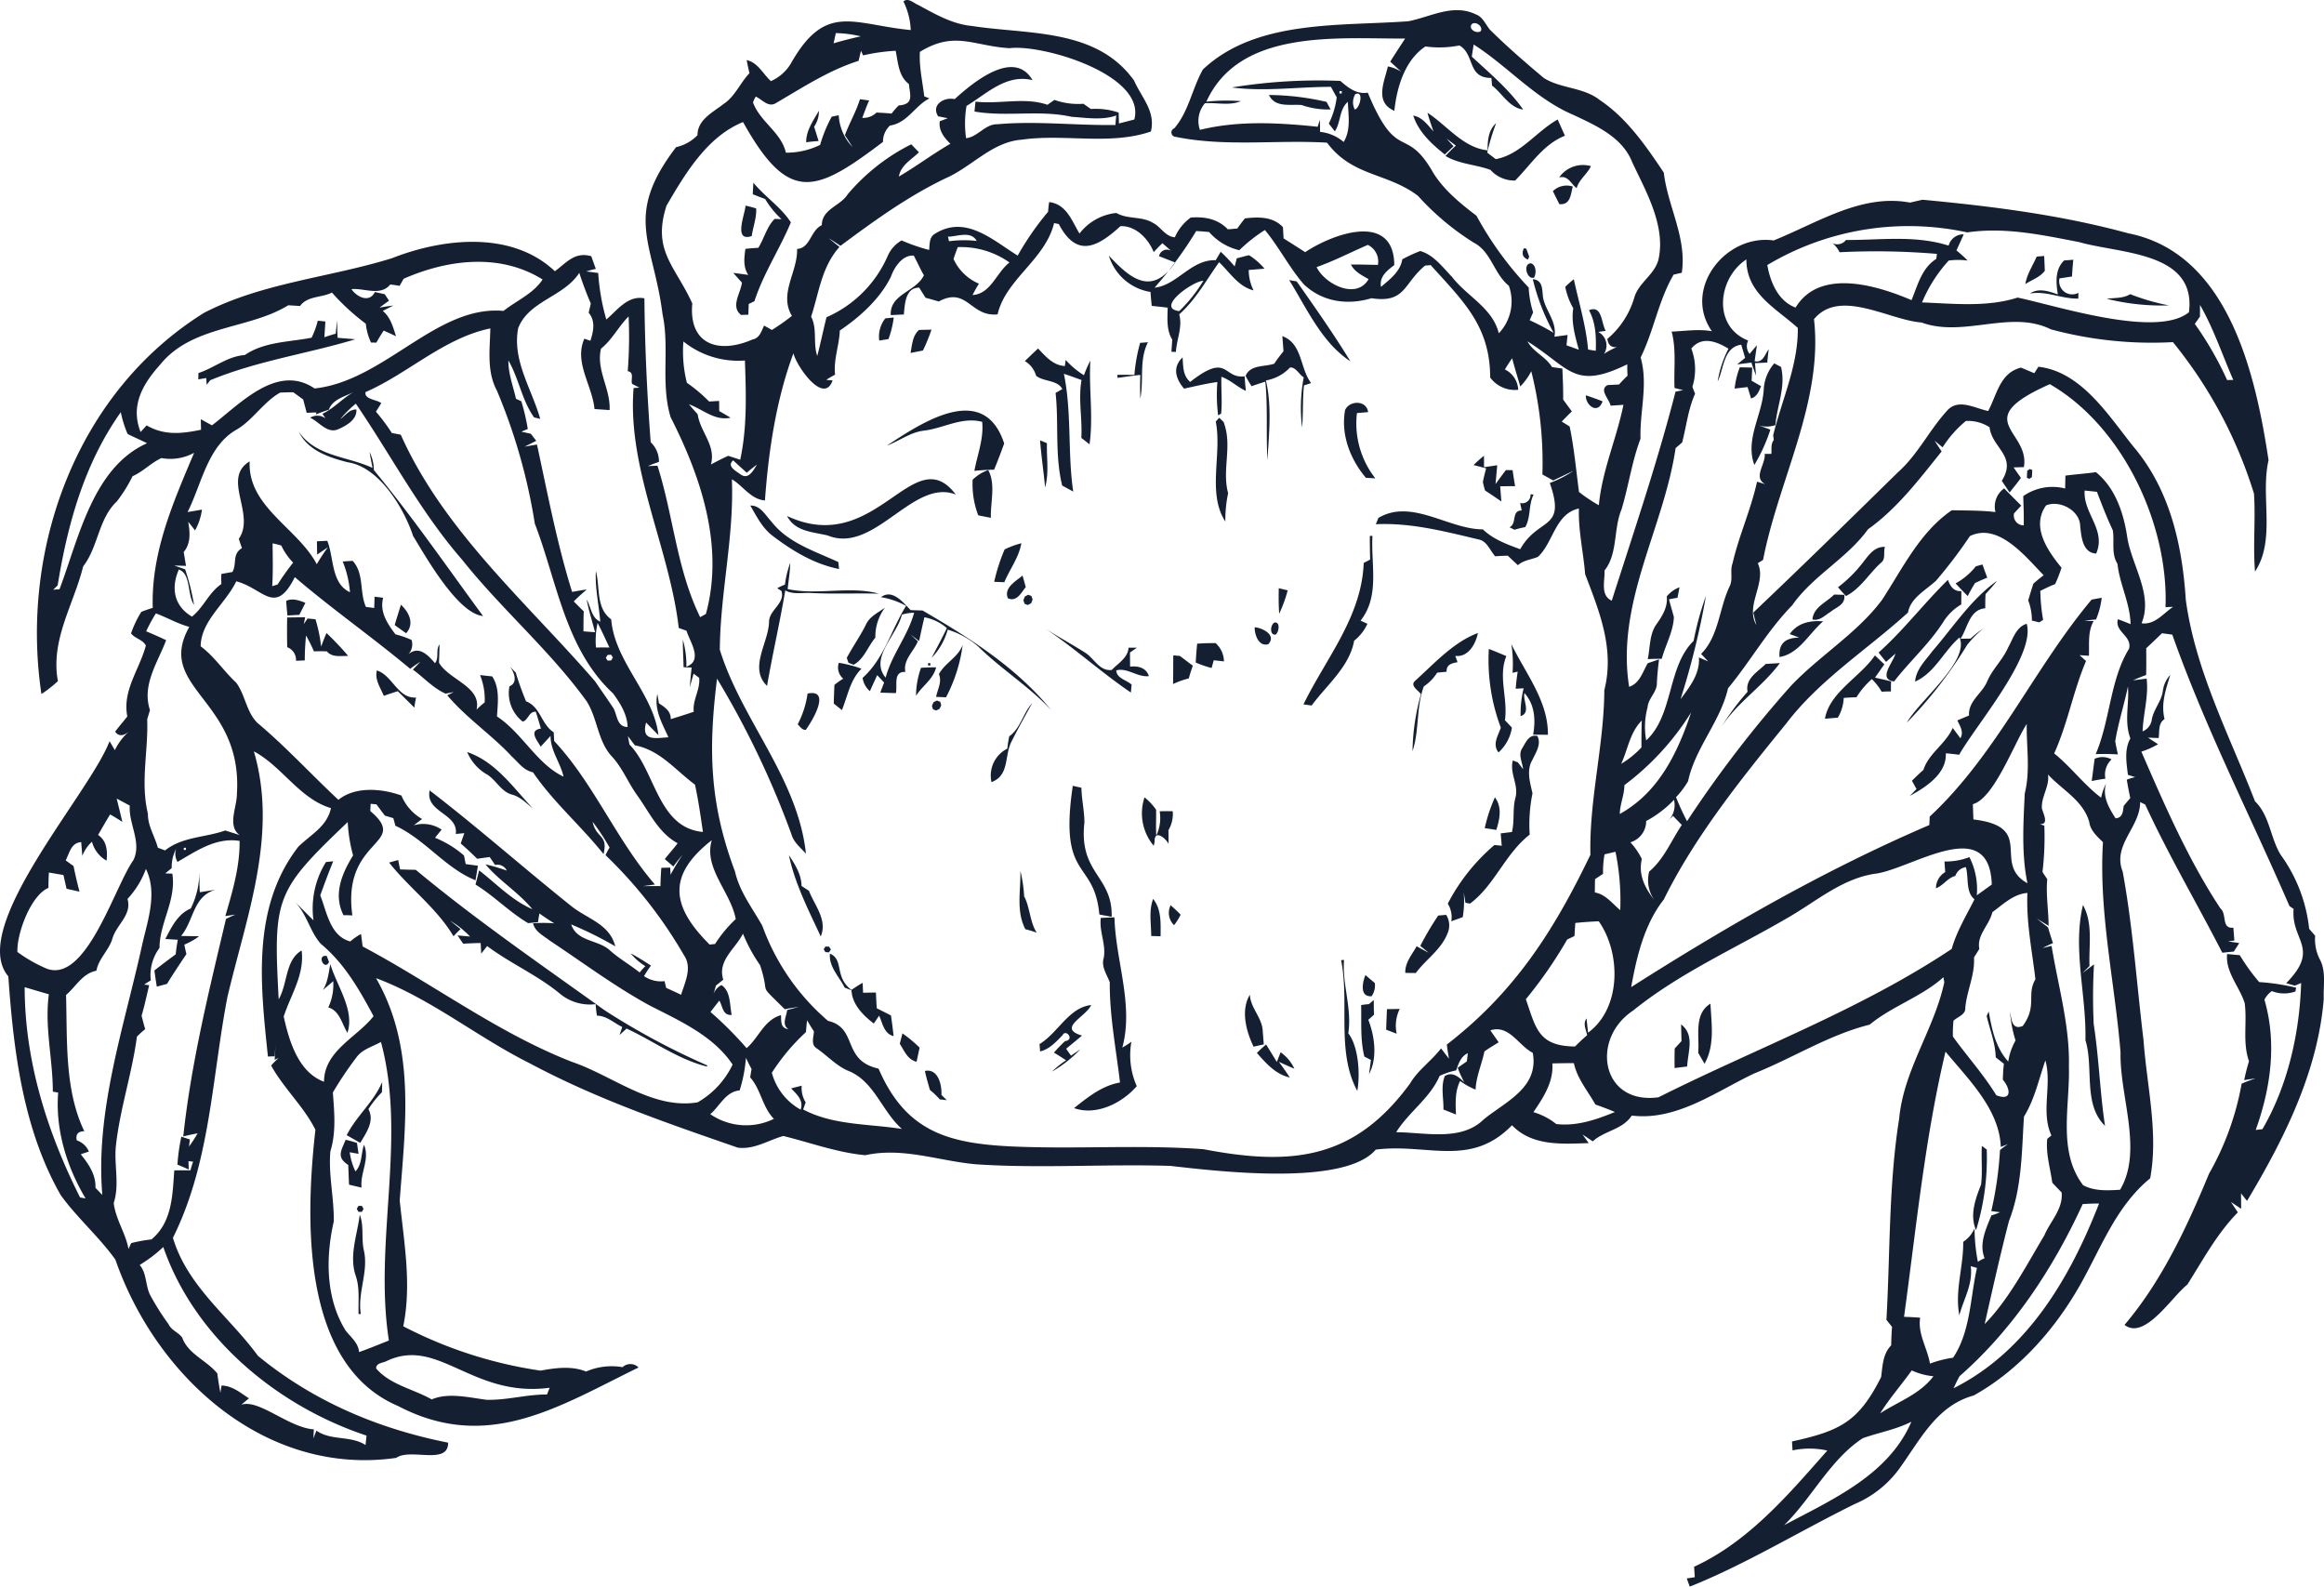<?xml version="1.0" encoding="UTF-8"?>
<svg xmlns="http://www.w3.org/2000/svg" xmlns:xlink="http://www.w3.org/1999/xlink" width="410.048" height="279.928" viewBox="0 0 410.048 279.928">
  <defs>
    <clipPath id="a">
      <rect width="410.048" height="279.928" fill="#142032"></rect>
    </clipPath>
  </defs>
  <g style="isolation:isolate">
    <g clip-path="url(#a)">
      <path d="M294.1,144.988c.12-.112.289-.274.463-.441a3.667,3.667,0,0,1-.463.441M410,176.265c-1.043,12.847-7.031,24.745-13.534,35.6-.268-.334-.8-1-1.06-1.335.008.682.021,2.046.028,2.728l-1.806-1.2q.576.87,1.219,1.828c-3.7,3.785-6.133,8.351-8.911,12.743-2.723,2.112-7.513,9.88-11.087,7.112,6.57-7.714,11.068-17.376,14.913-26.675a49.616,49.616,0,0,0,5.754-15.879c.783-.348,1.617-.653,2.473-.944-.508.08-1.516.232-2.023.313q.348-1.709.848-3.338c-1.175-3.3-.3-6.858-.761-10.247-.93-2.946-3.4-5.42-3.106-8.657l2.242.2a34.913,34.913,0,0,0,3.426,4.746,38.453,38.453,0,0,1,6.523.987c-.037.167-.1.5-.123.667a5.916,5.916,0,0,1-4.18-.065,4.464,4.464,0,0,0-1.3,1.5c2.23,7.65,1.123,15.587-1.532,23l1.177-.138c4.5-7.691,6.567-17.022,6.835-25.784l-1.124.464-1.517-.435c6.092-6.179.816-7.513,1.312-13.1-.181-.123-.551-.378-.732-.508-6.928-16-14.851-31.417-20.674-47.887-.457-.058-1.364-.181-1.814-.24-.929.886-1.843,1.778-2.787,2.642.016,1.553.029,3.143-.015,4.732-.827.268-1.574.61-2.335.929.608-.073,1.814-.225,2.424-.3.37,3.174-.6,6.165-.712,9.3a2.587,2.587,0,0,0,1.625-2.083c.321-1.829,1.721-3.229,1.953-5.066a5.086,5.086,0,0,1,1.306-2.808c-.785,2.575-1.68,5.065-1.009,7.794-1.154.747-.879,2.155-1.038,3.346-.472-.015-1.414-.059-1.887-.073l1.771,1.161a13.96,13.96,0,0,1-2.939,1.307c4.088,9.407,8.29,19.108,13.961,27.677,1.177.965.11,3.628,2.273,3.381.043.573.13,1.705.174,2.271-.276.037-.836.109-1.111.153l1.974.29-.95,1.495c-.508.059-1.533.16-2.04.21-4.469-8.711-9.488-17.213-13.6-26.139l-.893-.435c.013,4.452-4.952,7.572-3.083,12.263,1.8,9.805,2.471,19.832,3.68,29.753.581,8.077,2.663,16.411,1.168,24.361-6.582,5.407-9.04,13.5-13.388,20.559-4.362,7.15-10.4,13.67-17.751,17.757-6.57,1.8-9.442,7.86-13.178,12.983a18.724,18.724,0,0,1-7.793,6.153c-9.672,4.758-19.353,10.7-29.121,14.579-.138-.363-.4-1.082-.531-1.437.356-.058,1.06-.166,1.415-.225-.028-.464-.087-1.379-.123-1.843,9.613-4.416,16.636-12.719,23.505-20.5a14.448,14.448,0,0,0-6.133-.029c-.029-.392-.071-1.183-.094-1.575,8.417-1.858,11.722-3.407,15.725-11.365.262-1.994.292-4.077,1.778-5.6q.023-1.665.145-3.251c-.247-.313-.741-.929-.987-1.241.674-11.875.377-23.762,2.248-35.508.8-8.609,6.166-15.7,7.961-24.035-.037-.225-.115-.675-.152-.9-3.892,3.486-9.051,5.088-13.019,8.367-7.206,1.8-13.522,5.873-20.362,8.607-6.832,3.241-13.727,8.4-21.612,7.431-1.61,2.5-4.8,2.642-6.88,4.55-.623-.421-1.218-.82-1.791-1.2.268.377.8,1.132,1.074,1.509-4.722.156-9.977.561-13.534-3.149-7.322,7.54-14.944,3.136-24.036,4.3-5.543,6.519-27.876,3.813-36.276,2.867-11.429-.355-22.926.482-34.31-.283-6.567-.593-12.837-3.056-19.49-1.6-4.982-.465-9.68-2.218-14.457-3.389-2.656.741-5.159,2.439-8.034,2.054-12.609-4.372-24.828-8.539-36.7-14.876-9.239-4.607-17.483-11.434-27.127-15.021,7.04,12.225,5.175,25.814,4.179,39.23.751,7.33,2.135,14.8.625,22.184a76.379,76.379,0,0,0,24.208,7.822c2.649-.472,5.443-.885,8.048.16a11.382,11.382,0,0,1,6.436-.77,2.021,2.021,0,0,1,2.823.059c-14.022,6.838-26.59,15.092-42.416,6.8-17.231-7.3-16.355-33.152-14.6-48.735-2.048-4.126-5.571-7.278-7.808-11.335a14.528,14.528,0,0,1,1.335-1.35c-.174.087-.537.254-.711.334.044-.951.1-1.873.175-2.78-.051.544-.145,1.633-.2,2.17-.29.007-.878.022-1.168.037-1.309-12.567-2.938-26.275,5.356-37.009,2.181-2.153,5.048-3.522,5.768-6.815-5.568-1.658-8.6-7.35-13.606-10.014,4.323,14.7-1.331,29.136-4.673,43.367-2.755,14.322-3,29.167-9.608,42.451,2.58,8.634,9.977,13.926,15,20.82,9.755,8.022,21.208,12.867,33.555,15.319.054,4.045-6.678.9-9.158,2.686-23.05,3.3-42.371-14.292-49.549-34.979-2.881-4.024-6.728-7.35-9.637-11.363-6.658-11.633-8.334-25.48-9.253-38.606-7.227-8.53,14.379-32.254,17.859-41.494.3.5.61,1.03.936,1.582a10.324,10.324,0,0,1,2.489-3.28c-.834.689-1.735.994-2.439.021.69-.922,1.445-1.777,2.149-2.685-.9-4.62,2.167-8.308,3.272-12.511-.551-1.066-1.945-1.233-2.612-2.148a18.484,18.484,0,0,1,1.814-3.8c.653-.253,1.32-.486,2.017-.7-.323-9.706,3.6-18.61,7.3-27.358a8.694,8.694,0,0,1-5.769.929c-1.843.849-3.244,2.395-5.094,3.2a26.182,26.182,0,0,1-2.758,4.434c-3.281,3.077-3.273,8-5.958,11.481-1.7,6.807-5.8,12.985-4.456,20.246a22.519,22.519,0,0,1-2.91,2.271c-3.832-25.67,6.273-53.313,28.709-67.261,10.34-5.334,22.154-6.213,33.148-9.631,9.092-3.573,21.146-4.864,28.738,2.3,2.086-1.536,3.508-3.484,6.422-2.649.195.559.6,1.677.8,2.236a15.714,15.714,0,0,0-1.676.45c.523.065,1.567.2,2.1.275a38.138,38.138,0,0,0,1.429,8.208c1.945-1.655,3.781-4.3,6.721-3.738.077,8.5.469,16.915,1.109,25.384a4.712,4.712,0,0,1,1.458,3.469c-.667.225-1.321.472-1.945.74.421-.014,1.263-.043,1.683-.065,2.812,8.835,3.385,18.259,7.533,26.719l1.015-.566c3.246-11.924-.832-24.114-6.233-34.723-1.8-5.969-.138-12.17-1.421-18.149-1.59-12.752-6.977-17.215,2.393-29.484a7.385,7.385,0,0,0,3.774-2.112c0-2.743,2.722-4.02,4.579-5.486,2.055-1.335,2.94-3.73,4.593-5.45-.195-.791-.355-1.56-.493-2.308,2.018.464,2.858,2.431,4.267,3.709a7.7,7.7,0,0,0,3.475-3.012c6.168-10.975,10.935-6.982,21.2-5.994A12.28,12.28,0,0,0,159.4.26c.85-.741,1.8.3,2.636.624,2.973,1.618,6.03,3.389,9.483,3.7,9.915,1.539,21.958.361,28.577,9.63,1.328,3.025,3.842,5.419,2.968,8.991-7.258,2.482-15.255.359-22.778,1.437-5.24.381-8.814,4.788-13.44,6.813-6.7,3.208-12.613,7.507-18.555,11.916-.7-.478-1.385-.921-2.054-1.335.594.5,1.226,1.009,1.886,1.524-3.176,3.565-3.589,7.985-5.007,12.314,1.126,2.133.3,4.666,1.082,6.923.6-2.271,1.059-4.571,1.632-6.828a20.935,20.935,0,0,0,10.792-10.8,5.8,5.8,0,0,1,2.459-2.75,32.3,32.3,0,0,0,4.856,1.676c.115-1.06-.008-2.3,1.08-2.888,5.379-3.317,10.089,1.117,14.543,3.89a50.5,50.5,0,0,1,5.37-7.743,16.265,16.265,0,0,1,.189-1.705c3.055.393,3.94,3.208,5.348,5.551a9.4,9.4,0,0,1,6.5-3.628c2,1.161,4.492.53,6.48,1.756,1.38.689,2.149,2.417,3.846,2.533a8.448,8.448,0,0,1,2.809-3.484c2.464-.172,4.735.215,6.547,2.083l1.661-.145c.427-.616.877-1.212,1.35-1.792,2.379-.262,4.913-.348,6.706,1.553.027.494.079,1.488.109,1.981,1.263.791,2.525,1.6,3.809,2.431,4.966-3.312,15.643-7.138,15.726,2.271-1.27.987-2.664,2.017-2.345,3.853,1.569-1.342,3.4-2.685,3.76-4.869a27.792,27.792,0,0,1,3.165-1.459c2.394.7,3.932,2.838,5.61,4.572,2.633,3.432,7.132,5.436,8.251,9.942a8.154,8.154,0,0,0,1.778-8.374c-2.628-2.1-3.107-5.994-6.147-7.584a46.147,46.147,0,0,1-9.9-8.295c-5.46-4.132-11.562-3.363-16.039-9.375-8.921-.535-17.895.779-26.727-1.031a.776.776,0,0,1-.232-1.5c2.534-2.887,3.168-7.051,5.06-10.384,9.39-8.844,24.184-7.614,36.239-8.506,3.937-.756,7.872-3.158,11.9-1.218,1.205.413,1.7,1.713,2.467,2.67,2.992,2.976,6.3,5.835,9.558,8.571,3.041,1.894,6.982,1.6,9.856,3.875,4.762,3.177,8.165,8.115,11.3,12.807.689,5.965,4.107,11.51,3.17,17.671-.363.08-1.082.24-1.436.319-2.668,4.544-3.491,9.888-5.82,14.622,1.352,4.774-.178,9.486-.023,14.332-1.515,3.989-2.091,8.288-3.351,12.474-1.453,3.465-.624,7.8-3,10.776.094,1.771-.8,4.376,1.277,5.327,3.913-12.252,8.054-24.4,11.248-36.872.335-.072,1-.21,1.335-.275l-1.51-.378c-.151-3.324.349-6.7-.507-9.949,2.351-.08,4.724-.5,7.1-.065-5.215-7.455,2.409-17.216,10.9-16.016,7.767-3.126,15.525-8.29,24.057-6.677.55-.131,1.646-.378,2.2-.507,12.2,1.148,24.371,2.662,36.306,5.922,17.648,3.489,22.456,24.755,24.753,40.042-1.47,6.362,1.329,13.994-2.388,19.644-.378-4.586.116-9.187-.181-13.759a79.457,79.457,0,0,0-14.3-26.726A68.465,68.465,0,0,1,361.846,58.1c-7.073-3.527-15.379,1.519-22.815-1.206-5.755-.423-14.444-6.08-18.969-.58,1.655,14.483-6.267,28.388-8.984,42.46-.231.152-.7.443-.935.594,1.628,3.4-2.289,7.454-.247,10.9q-.3-1.132-.544-2.2c8.535-8.091,17.033-16.426,25.5-24.73,3.512-3.107,5.55-7.454,8.686-10.879,1.959-2.249,4.911-.428,7.256.051,1.579-2.956,2.068-6.734,5.8-7.657.581.247,1.75.741,2.337.987.182-.283.544-.857.725-1.139,7.6.871,12.348,8.6,16.786,14.114,6.448,7.623,8.6,17.371,9.222,27.017,1.7,12.523,7.693,23.864,12.207,35.536,2.6,2.489,2.693,6.452,4.536,9.441a27.083,27.083,0,0,1,5.021,13.055c.262.3.793.914,1.061,1.219a7.751,7.751,0,0,0,.748,4.028c1.247,2.184.659,4.746.769,7.148M387.252,57.138a58.937,58.937,0,0,1,5.7,9.912c.276-.007.82-.015,1.088-.021-1.94-4.438-3.46-9.029-5.871-13.237,0,.508,0,1.539-.006,2.054-.226.327-.683.973-.908,1.292M311.826,46.761c.523,2.99,1.9,6.357,4.985,7.5,4.255-6.988,14.271-3.945,20.464-1.313,1.082-2.62,1.787-5.653,4.361-7.272.03-.225.087-.66.123-.885a128.2,128.2,0,0,0-17.184-.29,4.712,4.712,0,0,0-1.255-1.611,1.884,1.884,0,0,0,2.381-.552c6.079.037,12.139-.9,18.119.995a2.662,2.662,0,0,1,2.663-1.989c-.319.711-.966,2.127-1.285,2.837a24.19,24.19,0,0,1,1.974,1.786,12.828,12.828,0,0,0-3.338,0,25.472,25.472,0,0,0-4.71,7.387c5.553.208,11.472.877,16.865-.856,7.172,1.517,24.563,7.19,30.231,2.59C387.581,44.359,374.086,44.8,366.8,42.7c-6.545-1.257-13.018-2.673-19.7-1.7a48.673,48.673,0,0,0-35.277,5.761m-24.383,74.411c1.9-.632,2.38-2.62,3.288-4.166.495-.166,1.495-.515,2-.682q-.272,2.013-.385,4.093c.08,1.662-1.522,2.743-1.647,4.383a13.234,13.234,0,0,0-.24,5.82c4.851-4.446,3.695-13.014,8.368-17.554A53.089,53.089,0,0,1,301,105.127a137.855,137.855,0,0,1-4.485,18.222c1.627-2.177,3.448-4.478,3.244-7.366l1.627.7c-.314-.334-.937-.994-1.242-1.32,3.176-3.168,3.165-8.118,5.087-12.032.55-1.255-.023-2.706.464-3.948,1.123-4.9,3.243-9.471,4.318-14.4.356.109,1.066.32,1.423.422-2.192-1.2.138-3.549-.073-5.327.3-.007.878-.007,1.177-.007.064-.849-.124-1.77.434-2.445-.028-.21-.087-.625-.115-.827,1.533-6.283,4.436-12.378,4.347-18.947-3.873-3.508-9.091-6.061-9.072-12.09-5.076,3.333-6.015,11.838.32,14.317a2.169,2.169,0,0,0,.247,2.352c.319-.385.966-1.147,1.285-1.532-.094.7-.3,2.112-.393,2.823,1.51.335,1.793-1.248,2.491-2.119-.117.769-.2,1.56-.262,2.365-.544.022-1.625.073-2.169.094.043.552.138,1.648.181,2.2-.3-.776-.574-1.545-.813-2.293-.632.08-1.895.232-2.518.313l1.408-1.147c-.174-.581-.516-1.742-.69-2.322-3.141.413-3.054,4.238-4.158,6.495a18.926,18.926,0,0,1,1.916-5.791c-2.139-1.3-4.705-2.269-6.56-.029a10.361,10.361,0,0,1,.19,6.756c.115.312.356.929.47,1.233-1.233,2.728-1.523,5.726-2.285,8.592-.291.247-.864.74-1.147.987-2.112,14.239-10.564,27.242-8.2,42.126m-1.4,13.57a16.6,16.6,0,0,0,3.571-2.888c-.008-1.6,0-3.186.058-4.745-2.108,2.121-2.422,5.02-3.629,7.634M285.8,143.6c6.854-3.8,10.2-10.774,12.581-17.91a47.2,47.2,0,0,1-11.77,12.823c0,1.735-.791,3.346-.812,5.087m8.756.952a3.913,3.913,0,0,0,.807-3.442,19.439,19.439,0,0,1-4.913,3.738,3.882,3.882,0,0,1-2.78,3.752,12.489,12.489,0,0,1,2.018,2.946c-.651,2.779.523,5.053,2.206,7.25a6.136,6.136,0,0,1-.914-5.029c2.62-2.192,3.889-5.458,5.762-8.229-.545-.545-1.061-1.082-1.539-1.6-.16.151-.409.39-.648.618m-11.449,6.166a17.345,17.345,0,0,0-.26,3.44c-.357.232-1.068.711-1.424.944-.007.588-.021,1.764-.028,2.343,1.9.32,3.062,1.945,4.484,3.121a42.635,42.635,0,0,0-.841-10.3c-.478.116-1.452.341-1.931.457m-3.178,28.947c.065.631.2,1.886.276,2.518,5.888-4.344,5.823-14.057,1.879-19.659-1.4.065-2.786.153-4.137.3-.036.573-.109,1.727-.144,2.3-.32.16-.966.464-1.285.617a77.239,77.239,0,0,1-7.293,10.53c1.784,5.14,2.191,8.273,8.672,8.345.689-.682,1.386-1.364,2.141-1.989-.195-.994-.79-2.046-.109-2.961m3.715-111.739c.508-.022,1.517-.08,2.025-.109.472-.538.973-1.052,1.5-1.546-.044-.689-.059-1.357-.052-2.01-9.413,4.62-10.1.65-17.611-4.05,1.016,1.887,3.221,2.685,4.339,4.542.457.066,1.364.189,1.821.254.081,1.814.168,3.628.138,5.464.494.682,1,1.379,1.54,2.1-.611.588-1.2,1.183-1.787,1.792q.656.4,1.394.871c.8,3.809,1.131,7.684,1.655,11.553a26.288,26.288,0,0,0,3.5,2.336c.551-6.064,3.133-11.764,4.339-17.714-.566.037-1.7.116-2.271.153-.224-1.169-2.1-2.815-.53-3.635M261.276,5.492c.434-.864-.995-1.873-1.64-1.176-.558.878.922,1.691,1.64,1.176M239.127,16.616a2.785,2.785,0,0,0-.094,2.7c.893-.138,1.7-3.425.094-2.7m30.594,34.106a17.384,17.384,0,0,0,.785,4.391c-.154.341-.457,1.038-.611,1.386a41.253,41.253,0,0,1,4.231,2.227,38.09,38.09,0,0,1-3.679-9.47c1.959.174,1.582,2.1,1.858,3.484.552,2.257,2.438,4.179,1.959,6.668.581-.08,1.742-.232,2.322-.312-.05.457-.145,1.372-.188,1.829.69.24,1.415.5,2.17.776-.65-2.345-1.384-4.949-.979-7.315a12.108,12.108,0,0,1-1.414-3.781,17.629,17.629,0,0,1,1.51-1.342c.881,4.088,2.156,8.2,2.517,12.409l1.357.218c.08-2.467.007-4.956-1.2-7.155,2.375-1,2.141,2.322,2.962,3.628-.327.051-.987.145-1.32.2a2.707,2.707,0,0,1,1.015,3.868,13.587,13.587,0,0,1,2.279-1.205c-.973.131-1.539-.348-1.691-1.436a15.1,15.1,0,0,0,4.737-7.235c.733-2.7,3.672-4.107,4.3-6.858,1.255-5.9-2.2-11.865-4.638-17.046-1.746-4.469-6.363-6.479-10.435-8.4-6.684-2.834-11.561-8.582-17.556-12.4-.08.538-.246,1.6-.326,2.141,3.147,2.917,6.577,5.784,9.064,9.339-2.445-.341-3.686-2.852-5.493-4.231-.03-.341-.08-1.016-.11-1.35-4.31.042-2.888-4.177-5.653-5.733a18.058,18.058,0,0,1-5.986.181c-3.629,2.382-5.057,7.21-5.486,11.35-3.541-1.522-1.772-5.094-1.139-7.831a6.966,6.966,0,0,1,2.358.944c-.667-.6-1.336-1.212-1.946-1.785.858-1.372,1.742-2.721,2.627-4.072-11.885.054-29.226-1.775-35.072,11.14a32.226,32.226,0,0,1,6.1-.1c-2.018.849-4.259.225-6.35.37a4.8,4.8,0,0,0-.884,4.7c6.733-1.668,13.888-1.271,20.768-.552.1-.3.305-.928.407-1.241.007.538.014,1.611.021,2.148a7.532,7.532,0,0,1,4.166,1.778c1.313-2.162.814-4.717.741-7.083-1.561,1.357-1.212,3.578-2.3,5.21-.27-.341-.8-1.03-1.06-1.372a14.7,14.7,0,0,0,1.393-4.629c-.261-.464-.769-1.386-1.022-1.851-5.878.006-11.658.865-17.482.109a94.373,94.373,0,0,1,19.143-1.154c1.372,1.19,2.867,2.4,4.841,2.068,5.261,12.653,6.627,5.489,11.582,14.193,1.888,3.026,4.77,5.372,7.6,7.526a59.691,59.691,0,0,0,9.215,12.67M236.34,16.486h.406v-.4h-.406ZM232.3,47.124c1.445,2.991,7.02,5.851,9.173,2.126-1.205-.7-2.482-1.307-3.113-2.576,1.553-.029,3.156.036,4.761.058a3.262,3.262,0,0,0-1.778-3.527c-3.019,1.3-5.943,2.823-9.042,3.919m-59.578,2.924c-.406.646-.776,1.314-1.124,2,3.214-.181,4.2-3.959,6.517-5.74a14.777,14.777,0,0,0-9.122-2.707c-.27.682-.524,1.379-.749,2.1a8.643,8.643,0,0,0,4.478,4.347m-5.464-8.294c.045.2.139.609.188.806a19.6,19.6,0,0,1,4.884-.051c-1.037-1.858-3.439-.762-5.072-.754M147.083,7.639c1.561-.464,3.171-.87,4.789-1.226a20.327,20.327,0,0,0-4.4-.573c-.1.45-.289,1.35-.391,1.8M132.86,18.068c1.27,3.467,4.947,5.215,5.805,8.867a13.446,13.446,0,0,0,6.038-1.372,24.611,24.611,0,0,1,2.045-4.978l1.234-.254a8.83,8.83,0,0,0,2.43,5.6c-.457-.719-.906-1.415-1.335-2.083.792-2.155,1.981-4.143,2.649-6.342.406.05,1.219.159,1.627.218-.452.979-.814,2.039-1.213,3.069a3.29,3.29,0,0,0,2.511-.936c.864.037,1.749.094,2.663.182a13.847,13.847,0,0,1,1.249-1.437c2.721-.2,2.006-1.767,1.806-3.774-1.843-1.386-1.915-3.824-2.336-5.87a33.654,33.654,0,0,0-5.748.812c-.094-.2-.276-.616-.37-.819-.109.45-.318,1.342-.428,1.785-5.305,1.676-9.971,4.775-14.738,7.54-1.269.646-2.359-.784-3.4-1.233a5.074,5.074,0,0,0-.486,1.023M122.149,53.524c-.674,7.263,4.639,8.991,10.653,6.357,1.22-.218,1.56-1.495,2.017-2.446.342.2,1.031.581,1.379.777a39.29,39.29,0,0,0,3.528-2.482c-2.349-3.929,1.034-7.715.914-11.813,2.343-.123,2.357-3.281,4.361-4.188.022-2.88,3.273-3.367,4.572-5.457a35.471,35.471,0,0,1,11.212-8.817c.334.356,1.016,1.06,1.357,1.408-1.321,1.306-3.214,2.286-3.541,4.281,3.1-1.814,5.972-3.984,9.085-5.783-1.116-1.081-2.1-2.351-1.873-3.969.348-.131,1.052-.4,1.408-.538-.421-.08-1.27-.253-1.7-.334-1.291-2.046,1.09-3.44,2.919-3.033,3.256-2.961,10.48-8.942,13.736-3.353-4.634-1.119-8.034,2.37-11.64,4.557a18.287,18.287,0,0,0-.08,5.69c2.09-.225,3.332-2.5,5.508-2.461,6.9-.619,13.894.237,20.855.131a15.2,15.2,0,0,1,.146-1.676c-2.511.878-5.305.4-7.9.232-5.646-1.263-11.465.05-17.126-.929.044-.435.131-1.307.174-1.749,4.193.5,8.693-.84,12.7.559.305-.218.922-.646,1.227-.863a12.494,12.494,0,0,0,5.124.682c.326.232.986.7,1.312.922a12.7,12.7,0,0,1,4.9.631c.014.479.036,1.445.051,1.923.681-.174,2.038-.522,2.713-.7,2.111-7.84-16.088-13.314-22.031-12.583-6.358-.373-9.645-3.13-15.8.646-.161,2.634.465,5.232.762,7.852l.929.37c-2.544,1.236-3.859,4.319-6.966,4.782a3.827,3.827,0,0,0-1.234,2.881c-11.894,9-16.616,11.032-24.695-3.5-6.339,2.577-10.19,9.08-13.5,14.745-2.579,7.97,1.507,10.574,4.543,17.257m9.608,29.868q-1.23-1.121-2.4-2.177c-1.235,1.045.615,1.93,1.349,2.5,1.415.95,2.22-.785,2.867-1.764-.632.457-1.234.936-1.814,1.444m-3.28-2.99c.537.167,1.6.516,2.126.689,1.241-5.732,1.03-11.683.827-17.5a15.472,15.472,0,0,1-10.85-3.36,22.3,22.3,0,0,0,.617,7.293,27.225,27.225,0,0,1,3.918,3.3c.444-.022,1.329-.08,1.765-.1.006.443.014,1.342.021,1.786.646.362,1.313.754,2,1.175-2.815.6-4.913-1.51-7.343-2.373.486.581.988,1.147,1.538,1.756.443,3.12,3.259,5.493,2.344,8.86.988-.529,2-1.045,3.041-1.524m-2.888,67.807c-7.937,6.206-7.158,11.684-.378,18.425.24-.029.718-.087.95-.109a22.572,22.572,0,0,1,3.65-4.391c-.863-4.746-5.721-9-4.222-13.926M138.875,178.2c.53-.145,1.575-.435,2.1-.581-.841.145-1.713.262-2.511.435-5.051-5.053-2.421-1.89-4.353-7.772a28.176,28.176,0,0,1-3.02-5.566c-1.334,2.677-4.557,4.753-3.475,8.12-.327.261-.974.784-1.3,1.045-.1.377-.312,1.125-.421,1.5a2.781,2.781,0,0,1,1.4-1.589c1.655,1.082,1.43,3.506,1.808,5.261-1.655.131-1.568-1.582-2.191-2.518-.386.5-1.169,1.5-1.554,2a64.468,64.468,0,0,1,6.373,6.379c2.162-1.851,3.062-4.964,6.073-5.827.051,1.052-.13,2.322,1.285,2.474-1.241-.849-.29-2.257-.211-3.367m-16.263-39.774c-3.455-2.543-6.122-6.071-10.6-6.931-.428-.559-.841-1.1-1.233-1.625.073.377.21,1.117.283,1.488,4.6,4.68,4.99,14.706,12.96,15.421-.413-2.8-.8-5.6-1.408-8.353m-31.2-80.463c-1.052,5.658,2.4,10.647,3.9,15.943l-1.081-.261C92.077,70.628,91.561,66.782,89.7,63.6c-.022,2.315.827,4.507,1.344,6.756.239.109.7.327.942.436a38.354,38.354,0,0,1,1.139,4.891c-.283.116-.848.348-1.139.472.422.094,1.255.275,1.67.369l.965,1.249c-.515.253-1.538.769-2.053,1.022.544-.094,1.632-.275,2.176-.369,1.9,8.75,3.53,17.461,6.2,26,.843-.152,1.684-.312,2.568-.421-.776.689-1.56,1.357-2.279,2.1.574.58,1.14,1.139,1.764,1.756-.051,1.139-.044,2.33-.051,3.519.516.044,1.532.123,2.047.16-.5-1.93-1.118-3.825-1.481-5.762.777,1.3.8,3.208,2.4,3.9-.239-2.983-.944-5.921-.777-8.919.791,2.867-.05,6.524,2.708,8.505.606,7.53,7.513,13.168,8.33,20.435-.544-.559-1.633-1.669-2.177-2.227-.9,3.335,1.625,2.756,3.94,2.6-1.087-2.439-2.561-4.863-1.952-7.641.073.413.211,1.233.276,1.647,1.009.668,2.119,1.35,2.09,2.794,1.335-.414,2.7-.842,4.056-1.3-.239-2.111,1.19-3.925.952-5.986l-.974-.741c-.232.776-.449,1.567-.66,2.373.073-1.168.176-2.322.312-3.454-.355-.007-1.066-.037-1.421-.044-.045-1.64-.138-3.265-.132-4.87a16.377,16.377,0,0,1,.625,4.776c3-1.125.609-4.413.014-6.357-.341-.116-1.021-.356-1.363-.478-1.624-14.112-9.129-28.105-7.968-42.329.254-.022.768-.051,1.022-.073-.319-.166-.971-.5-1.3-.675-.24-.841.45-2.017-.755-2.227a77.761,77.761,0,0,0,.153-9.659c-1.778,1.771-2.9,4.108-4.87,5.683-.9,3.759,1.713,7.09,1.517,10.834-.667-.044-2-.138-2.662-.181-.408-4.23-3.65-8.236-1.793-12.41.268.094.8.276,1.066.363.544-1.662.93-3.5-.305-4.942.1-.406.283-1.219.378-1.626-.768-1.785-1.451-3.592-2.032-5.413-2.747,4.276-8.985,4.935-10.8,9.826M67.274,71.122c-.233.377-.7,1.132-.945,1.509a32.819,32.819,0,0,1,2.808,3.76c.392.072,1.184.225,1.575.3,7.635,17.072,22.278,29.634,34.3,43.526,1.052,1.582,2.185,3.135,3.237,4.746.668,1.2.582,3.287,2.489,3.294-.072-2.249-1.3-4.18-2.567-5.921-8.448-7.828-9.88-19.756-13.81-29.963a100.725,100.725,0,0,0-6.7-23.491c-1.814-3.381-1.219-7.293-1.146-10.943-8.2,1.7-14.455,7.929-22.025,11.241-.218,1.306,1.924,1.277,2.788,1.945m40.252,43.113c-.7-1.474-1.342-2.932-2.089-4.34a14.464,14.464,0,0,0-.291,4.34c.77-.015,1.561-.015,2.38,0m-.341,1.313-.3.529.335.472.624-.043.29-.53-.327-.479ZM25.938,78.2c-1.154-.6-2.314-1.067-3.425-1.64a19.821,19.821,0,0,1-1.2-3.838c-6.443,9.081-9.382,19.723-11.14,30.55-.2.2-.588.581-.784.777.276-.029.835-.088,1.117-.109,3.4-9,5.875-21.476,15.435-25.74m9.528-2.38c-.007-.465-.029-1.393-.037-1.858.486.268,1.473.806,1.967,1.081,4.98-3.8,11.5-10.984,18.106-6.509C67.84,67.208,77.028,53.766,88.84,54.852c2.3-1.829,5.24-3.019,6.894-5.544C88.2,44.607,79,45.77,71.221,49.177c-.181.319-.537.943-.719,1.255-.566-.1-1.117-.182-1.639-.24-1.741,2.119-4.579.6-6.85.82.929,1.385,3.156,2.5,4.137.507.435.1,1.306.291,1.741.392l.748,1.132c-.422.3-1.262.922-1.677,1.233.791-.153,1.6-.275,2.439-.378-.464.24-1.4.719-1.864.958,1.365,1.1,1.814,2.845,2.336,4.463-.748-.348-1.466-.682-2.17-1-.457.689-.892,1.393-1.3,2.133-.24-.007-.711-.022-.943-.022a10.2,10.2,0,0,1-.914-3.316,39.821,39.821,0,0,1-5.98-5.5c-1.851.951-4.3.545-5.624,2.374-.522-.037-1.56-.1-2.083-.131-6.922,4.283-16.98,3.483-22.618,10.494-3.075,3.415-5.275,7.244-3.433,11.864.269-.29.8-.878,1.06-1.169,3.138,1.824,6.224,1.47,9.6.77m-1.219,30.9c-1.278-1.819-.486-5.432-2.693-6.24-1.415,3.24-.875,6.428,2.315,8.309,2.054-1.626,2.99-4.267,5.189-5.748-.022-.616-.037-1.226,0-1.785.486-.08,1.458-.254,1.944-.341.844-1.478-.1-3.119,1.692-4.223-.218-.566-.4-1.11-.559-1.633,3.022-4.362-3.09-10.664,1.916-13.657C43.668,89.4,52.525,93.16,55.894,99.539a31.559,31.559,0,0,1,1.959-2.983L55.96,97.834c-.015-.588-.029-1.749-.044-2.337l1.829-.087c1.2,2.941.639,7.528,4.006,9.071a18.157,18.157,0,0,0-1.284-5.421l1.756-.116c2.076,2.264,1.161,5.508,2.343,8.135.371.044,1.1.138,1.459.181.021-.493.05-1.488.065-1.988.378.044,1.139.138,1.517.181-.661,2.468.733,4.564,2.17,6.459a15.85,15.85,0,0,1,2.845.994,2.605,2.605,0,0,1-.871,2.809c1.923-1.992,3.6-.366,5,1.291.785-1,.065-2.322.8-3.316-.022,1.06-.051,2.134-.094,3.229,1.735,3.023,7.575,4.228,6.624,8.287a12.155,12.155,0,0,1,1.437-1.284A11.436,11.436,0,0,0,84.7,119.1l2.14.232c1.386,2.076.988,4.71.849,7.068,4.448,2.907,7,8.371,11.741,10.617-.551-2.5-2.322-4.579-2.286-7.191L95.4,131.722c-.551-1-2.228-2.887.036-3.178-.29-1.023-.587-2.017-.9-2.983-1.242-.072-1.336,1.532-2.309,1.742a6.351,6.351,0,0,1-2.336-6.226c1.553-.632.82-2.49.109-3.44l1,1.023a53.286,53.286,0,0,0,1.814,5.065c2.555.966,2.678,4.079,4.884,5.465.022.384.066,1.154.08,1.538,7.024,7.525,11.006,17.512,17.779,25.319l-2.148.29c1.023-.007,2.054-.029,3.122-.007.02-1.1.071-2.177.158-3.229.392-.007,1.176-.028,1.568-.036l.051,1.255c.66-1.212,1.356-2.395,2.125-3.527-.566.667-1.11,1.364-1.625,2.075-.529-.457-1.03-.885-1.51-1.306.725-.958,1.56-1.821,2.257-2.8-3.447-1.872-5.036-5.6-7.249-8.62-1.561-2.228-2.562-4.819-4.448-6.793-2.424-2.721-2.438-6.647-4.361-9.644C97.018,114.73,88.412,107.4,81.5,98.7c-7.274-8.332-12.534-18.43-18.717-27.487a18.338,18.338,0,0,0-2.736,2.736c.879-.646,1.611-1.756,2.837-1.705.124,1.858-1.872,2.9-3.33,3.534-1.909.711-3.325-1.444-4.833-2.076a2.385,2.385,0,0,1,2.706.109L56.888,73c2.149-1.009,3.694-2.9,5.806-4-1.611.936-3.991,1.336-4.667,3.273-.791.268-1.56.544-2.307.849l.1-.363c-.429.015-1.277.051-1.705.073-.153-.588-.464-1.764-.625-2.352-.6-.443-1.2-.878-1.735-1.27-.806-.007-1.582.015-2.336.059-3.027,1.719-4.851,4.943-7.822,6.611-5,2.932-6.033,9.575-8.5,14.456.638-.1,1.908-.32,2.539-.429a10.5,10.5,0,0,1-1.219,3.665c-.3-.377-.907-1.147-1.212-1.523.319,1.821.5,3.809-.791,5.341.1.609.3,1.836.406,2.445-.522-.021-1.56-.05-2.083-.065.617.21,1.263.443,1.93.675a41.742,41.742,0,0,1,1.575,6.27m13.787-3.3c.232-.072.711-.225.951-.3a46.061,46.061,0,0,1,2.743-3.86,10.7,10.7,0,0,1-2.09-3.012c-.544-.16-1.052-.283-1.532-.385.007,2.511.094,5.044-.072,7.562M26.1,143.559c-.037,2.17,1.212,3.955,1.748,5.994.32.116.958.363,1.271.479,3.12-2.452,7.057-2.247,10.63-3.519.835.283,1.633.5,2.526.82-2.223-1.641-.453-4.954-.473-7.322,1.053-16.644-14.5-18.6-8.4-29.419-2.076-.551-3.912-1.647-5.9-2.373a29.22,29.22,0,0,0-1.713,3.156c1.16.486,2.343,1,3.527,1.568-1.488,3.947-4.332,7.916-2.852,12.336-.123.406-.37,1.212-.494,1.618.222,5.441-1.225,11.151.131,16.661m6.7,6.008-.378.007.008.378.384-.007ZM8.326,170.923c6.97,2.45,11.9-14.552,15.226-19.2,1.5-3.135-.893-6.387-.654-9.6l-2.308-1.233c.254,1.023.754,3.077,1,4.107-.719-.471-1.467-.922-2.163-1.313-.725,1.182-1.415,2.4-2.119,3.614,1.531,1.052,1.683,2.772,1.495,4.542a5.417,5.417,0,0,1-2.577-3.337,6.459,6.459,0,0,0-1.7,2.5c-.05-.61-.153-1.821-.2-2.431-1.785.1-2.068,1.93-2.736,3.222.348.247,1.038.747,1.386.994.3,1.5.653,2.99,1.052,4.521-.572-.131-1.713-.385-2.286-.516q-.283-1.241-.544-2.417c-.646-.109-1.93-.334-2.568-.443-.059.871-.08,1.778-.08,2.706-3.088,1.277-5.607,8.033-5.479,11.307a25.876,25.876,0,0,0,5.254,2.982m6.771,40.5c-3.316-5.58-5.355-12.148-4.833-18.672-.231-.036-.7-.123-.943-.166.007-5.769-1.481-11.385-.7-17.184-1.451-.4-2.852-.834-4.267-1.241.008,13.032,3.987,25.6,9.775,37.09l.965.174m2.961-.61c-1.27-14.964,3.9-29.785,7.082-44.382.988-4.245,2.642-8.962.611-13.142a15.76,15.76,0,0,1-3.251,5.3c.813,2.816-1.9,4.478-2.642,6.923-.587,2.1-2.445,3.556-2.845,5.739-2.452.472-3.6,2.787-5.355,4.282.236,7.925-.3,16.731,3.222,24.035-1.1.007-1.575.559-1.328,1.611a3.524,3.524,0,0,1,2.133,1.973l-1.43.479c1.358,1.705,2.693,3.578,2.591,5.921.37.385.784.813,1.212,1.255m10.762,9.18a24.209,24.209,0,0,1-4.172,3.171c1.255,1.467,1,3.528,1.807,5.226a44.744,44.744,0,0,0,3.28,5.21c.486,1.089,1.713,1.423,2.417,2.373,1.06,2.953,4.31,4,6.2,6.343.131,1.1.334,2.264.537,3.4l.2-1.277c1.873.022,3.324,1.27,4.833,2.257-.334.283-1.009.849-1.342,1.133,3.042-1.076,8.33,4.023,12.8,4.346-.022.4-.059,1.191-.08,1.59.131-.341.4-1.03.538-1.372,2.568,1.821,6.023.827,8.664,2.539.043-.413.131-1.248.175-1.661-15.787-5.236-30.334-17.292-35.864-33.28m13.462-71.639c-4.154-.646-7.525,1.726-10.951,3.708a2.785,2.785,0,0,1-.24-2.307,6.815,6.815,0,0,0-.784,3.4c-.283.232-.857.7-1.139.936.312.007.936.029,1.248.043.737,4.67-2.253,8.635-2.257,13.092a8.05,8.05,0,0,0-1.539,5.748,9.849,9.849,0,0,0-1.168.732l.878.109c-.428,1.786-.813,3.607-1.336,5.385.189.762.4,1.553.632,2.365a15.96,15.96,0,0,0-1.458,1.329c-.868,6.556-3.039,12.867-3.73,19.469-.283,3.281.681,6.684-.363,9.891.361,2.9,2.084,5.248,2.612,8.091.116-.262.348-.769.464-1.03a26.338,26.338,0,0,1,3.584-.653c3.67-3.059,3.7-7.784,4.028-12.177.929-.022,1.88-.022,2.859-.015a13.95,13.95,0,0,1,.464-1.523c-.21-.022-.617-.073-.82-.094l.044,1.473c-.682-.313-1.35-.6-1.989-.857A32.839,32.839,0,0,1,32,200.538c.378.123,1.125.363,1.5.486-.037.312-.109.936-.145,1.248a25.691,25.691,0,0,0,1.517-2.336c-.863.174-1.735.348-2.54.559,1.394-12.955,4.537-25.691,7.54-38.373.538-.276,1.1-.538,1.677-.77-.45.066-1.343.2-1.793.269,1.263-4.325,2.577-8.738,2.519-13.265m25.942,91.762c-.645.348-1.908.326-1.843,1.32,2.52,2.91,6.553,3.6,9.8,5.45,2.9-1.255,6.568-.332,9.666.065,3.559.1,7.047-.95,10.675-.936l.464-1.182c-13.7,1.8-19.609-9.072-28.759-4.717m-5.385-53.5a64.342,64.342,0,0,0-4.106,6.118c.253,3.432.609,7.009-.436,10.37-.372,4.075.663,8.226.6,12.387-1.453,6.321-1.439,13.574,2.09,19.245.922,1.183,2.228,2.155,2.381,3.8,1.763-.632,3.5-1.342,5.253-2.039-2.707-17.413,3.2-35.574-1.4-52.677-1.495.849-3.359,1.3-4.376,2.793m60.253,7.859a15.24,15.24,0,0,0,6.168-6.661c-3.415-5.108-9.379-7.729-14.658-10.436-6.162-3.359-11.784-7.583-17.62-11.443-1.111-.87-2.6-1.575-2.932-3.048a25.782,25.782,0,0,1,3.739.007c-.923-.566-1.787-1.139-2.621-1.742-.057.385-.188,1.154-.246,1.538l-1.735.175c-3.331-1.959-6.008-4.8-9.289-6.807.16-.624.479-1.872.639-2.5,3.056,2.366,5.769,5.276,9.4,6.85-2.446-2.982-5.828-4.992-8.28-7.916a31.95,31.95,0,0,1,3.752,1.1,1.8,1.8,0,0,0-2.054-.987c-.24-.356-.719-1.06-.958-1.408-.559.08-1.66.232-2.213.312-.951-.95-1.909-1.857-2.9-2.692.161-.457.479-1.372.638-1.829l-1.508.145c.508-3.636-5.415-3.781-4.609-7.685,8.528,6.546,16.645,13.745,25.072,20.47,2.807,2.221,6.694,3.109,7.684,7.04a64.185,64.185,0,0,0-7.787-3.868c1.067,3.135,4.871,2.656,6.938,4.666,1.6,1.408,3.462,2.468,5.152,3.81a11.231,11.231,0,0,1,1-1.117,10.258,10.258,0,0,1-2.591-2.25c1.228.625,2.381,1.393,3.585,2.148a19.358,19.358,0,0,0-1.226,1.865,5.268,5.268,0,0,0,3.622.885c.073.3.209.886.283,1.183q1.284.577,2.634,1.219c.682-2.227,2-4.76.522-6.952a79.9,79.9,0,0,0-13.851-17.677,10.168,10.168,0,0,1,.71-1.342,40.212,40.212,0,0,0-2.99-4.551c.6,2.977,2.781,2.2,1.924,5.7-3.968-4.972-8.879-9.188-12.453-14.434-1.647-.319-2.6-1.764-3.744-2.8-3.563-3.831-8.012-6.777-11.371-10.776.283-.145.856-.436,1.139-.581l-1.437.29c-2.2-.972-3.86-2.852-5.776-4.245.326-.341.987-1.03,1.313-1.379q-.924.588-1.785,1.242c-6.663-5.581-13.788-10.543-20.355-16.176-3.473,6.961-5.571,1.949-10.333.741-1.854,3.9-6.233,6.964-6.278,11.465,2.417,1.793,4.057,4.361,6.263,6.408,1.6,2.141,1.785,5.145,3.737,7.09,5.029,4.22,9.478,9.082,14.3,13.585,2.981-2.42,7.666-2,11.118-.762a8.485,8.485,0,0,0,3.648,4.144c-.369.275-1.1.841-1.466,1.117a5.793,5.793,0,0,1,4.915.762c-.3.356-.88,1.074-1.169,1.43a18.094,18.094,0,0,1,5.115,3.134c.072.378.225,1.132.3,1.51l2.155.291c-.1.646-.319,1.923-.421,2.568-5.31-2.122-8.891-7.2-14.142-9.623-.088-.334-.268-1-.364-1.335-.37-.109-1.117-.341-1.495-.45q-.772-1.023-1.48-1.981c-.254-.029-.769-.08-1.023-.1-.015.319-.051.958-.065,1.277,7.117,6.035-5.07,4.664-3.165,18.418a14.246,14.246,0,0,0-1.56-.037c-1.848-3.665-.3-7.333,1.691-10.558a26.7,26.7,0,0,1-.944-5.886c-12.8,12.2-13.148,13.329-12.184,31.269,1.6-2.73,1.125-6.921,4.049-8.606.535,4.256-1.889,7.752-3.164,11.647.946,4.29,2.57,9.827,7.112,11.509.032-5.491,5.793-7.8,8.744-11.575-2.568-4.759-5.113-9.27-9.325-12.772-1.926-2.188-2.451-5.235-4.535-7.359,1.081,1.052,2.148,2.141,3.258,3.23a15.481,15.481,0,0,1,2.206-10.29c.319-.028.957-.094,1.277-.131-.813,1.981-1.553,3.992-2.286,6.009,1.154,2.924,1.735,7.2,5.3,8.135a9.608,9.608,0,0,1,1.895-1.314c.072.551.21,1.648.283,2.2,12.37,6.562,23.8,15.23,36.9,20.349,7.22,2.44,14.265,8.48,22.2,7.147m13.462,2.918c-2.054-2.09-2.287-5.2-4.187-7.315.058-.37.182-1.11.246-1.48-.378-.682-.689-1.329-.994-1.967a25.4,25.4,0,0,1-1.111,5.748c-2.46.2-3.489,2.75-5.18,4.187a11.171,11.171,0,0,0,11.226.827m22.6,1.792c-3.63-3.2-4.909-8.581-9.7-10.355-2.04-.958-3.556-2.642-5.369-3.89-1.075-.689-.487-2.025-.473-2.983-.465-.7-.812-1.307-1.212-1.959-.05.529-.151,1.582-.2,2.1a36.3,36.3,0,0,0-6.009,7.162,10.542,10.542,0,0,0,5.072,6.5c.6-1.611-.7-2.736-1.676-3.737.473-.123,1.408-.363,1.873-.486a4.788,4.788,0,0,0,.7,2.953c-.108.312-.333.936-.449,1.241,5.318,2.834,11.616,2.514,17.445,3.447m89.686-8.106c1.438-2.365,3.76-3.934,5.422-6.11.443.573.907,1.182,1.4,1.821-.145-.842-.291-1.72-.377-2.5,11.961-9.248,18.837-19.984,25.331-33.476-.229-9.8,2.407-19.31,2.454-29.026,1.837-7.263-.836-13.818-3.383-20.478-.31-3.89-1.217-7.678-1.1-11.589-4.2.914-4.509,6.031-7.228,8.527-1.189.5-2.562.587-3.533,1.473-.617-.567-1.241-1.148-1.786-1.677-.763.015-1.51.051-2.221.109-.936-1.03-1.429-2.67-2.9-2.968-6-1.421-11.979-2.985-18.165-2.692l.457-1.111c5.865-3.478,12.353,2.011,18.432,2.018,1.843,1.763,4.217,2.634,6.589,3.5,3.242-5.753,8.172-3.234,5.219-11.684a19.828,19.828,0,0,0,4.171-2.14q-1.8.86-3.577,1.7c-.471-.268-1.423-.8-1.9-1.059A65.887,65.887,0,0,0,270.179,65.5a11.548,11.548,0,0,1-1.937,2.685c-.493-1.669-1.008-3.324-1.436-4.978-.45.638-.878,1.3-1.284,1.974a4.171,4.171,0,0,1,2.351,3.584,5.408,5.408,0,0,1-4.941-2.155c-.019-9.191-4.874-13.564-10.5-19.84l-.988.087c-3.841,3.148-3.411,6.682-9.455,5.754-4.171,1.254-8.567.7-11.887-2.395-2.588-2.937-4.389-6.582-6.923-9.636a27.747,27.747,0,0,0-4.514,3.563,10.123,10.123,0,0,1-5.325-3.208c-.785-.08-1.547-.138-2.28-.175a70.182,70.182,0,0,1-7.35,9.993c3.985-.429,6.443-5,10.79-4.848.226-.37.661-1.117.886-1.488a30.952,30.952,0,0,1,2.46,2.584c.094-.363.283-1.074.378-1.437.72-.159,1.393-.384,2.162-.537a11.874,11.874,0,0,1,2.728,2.373l-2.786.232a8.006,8.006,0,0,0,.856,3.6c-2.743-.7-4.172-3.172-6.088-4.971-2.243,3.135-4.115,6.618-7.032,9.195.616,2.279-.457,4.375-.588,6.633l-.79-.029c.036-.537.108-1.6.152-2.133-1.06-1.72-.849-3.759-.812-5.653-.966-.116-1.9-.218-2.81-.312-.094-.835-.165-1.655-.218-2.453a9.179,9.179,0,0,1-7.351-6.422c3.881,4.215,7.622,7.141,11.72,1.227-.719-.276-2.148-.835-2.866-1.118a1.422,1.422,0,0,1,2.119-.957c-.528-.464-1.037-.907-1.516-1.329-.544.494-1.044,1.03-1.546,1.568-.944-2.366-3.164-4.681-5.863-4.579-4.1,3.75-7.727,5.633-10.885-.378-.209-.037-.624-.116-.827-.16-1.551,6.437-8.571,9.938-9.964,16.1-4.792.507-5.387-4.977-10.384-2.271-.8-.24-1.581-.457-2.336-.661l-1.111-1.778c-2.46-.022-2.54,2.917-2.713,4.731-.582.029-1.735.08-2.309.11-.2-3.745,4.464-4.1,5.849-7.032-.675-1.139-1.176-2.343-1.791-3.462-1.967-.166-3.432,2.018-4.028,3.723-1.933,3.905-5.446,7.074-9.021,9.492-.094,2.62-1.131,5.123-.835,7.794a15.4,15.4,0,0,0-1.553.907l1.118.109c-1.575,4.437-6.451-2.655-6.909-4.8-3.059,8.222-4.394,17.246-5.029,25.971-2.533-.225-3.831-2.561-5.834-3.737.416,10.091-2.055,20.007-2.128,30.065,3.832,12.41,13.756,22.619,15.2,35.986-.952-1.06-2.141-1.981-2.54-3.359a157.623,157.623,0,0,0-13.149-27.518c-1.561,12.494-1.329,22.05,3.165,34.013.79,3.541,3.076,6.473,4.825,9.586A39.97,39.97,0,0,0,146.089,180.1c5.365,1.254,2.366,6.965,8.926,8.432,4.78,11.083,12.244,13.184,23.44,13.722,11.235.517,22.609-.333,33.867.487,15.6,2.989,26.636,1.878,36.516-11.654m-40.776-136.2a26.59,26.59,0,0,0,4.26-5.348c-1.784.007-8.555,4.8-4.26,5.348M270.44,185.742c-2.562-1.321-4.143-5.014-7.481-3.969.362.529,1.1,1.582,1.467,2.111-.849.529-1.713,1.038-2.512,1.611-.464,2.257-1.459,4.391-1.56,6.734a12.2,12.2,0,0,1-2.728-1.524c-.929,1.851-.814,3.9-.733,5.922-.776-.32-1.5-.6-2.214-.886.059-1.973-.508-4.049.247-5.914,1.387-.82,2.467.181,3.454,1.132a16.083,16.083,0,0,1-1.176-2.583c.4-.283,1.212-.849,1.612-1.132.043-.356.123-1.074.166-1.437-1.226.566-1.648,1.843-2.045,3.026a13.215,13.215,0,0,0-2.933.979c-1.662,3.905-5.418,6.341-7.662,9.934,5.062.023,11.462,1.684,15.464-2.278,3.9-3.153,9.765-5.6,8.635-11.727m14.506,10.442c-1.147-.486-2.329-.928-3.453-1.32-1.35-2.4-3.214-4.572-3.8-7.3-1.3-.007-2.555.015-3.8.05.253,3.244-1.6,6.024-3.331,8.592a11.854,11.854,0,0,1,4.027,2.1c3.6.421,7.069-.776,10.355-2.127m59.412-28.773c.885-3.113,2.59-5.885,4.02-8.751-1.6-1.292-.987-3.868-1.517-5.668A2.3,2.3,0,0,0,345,154.531c-1.387.363-2.12,1.705-3.418,2.177a3.315,3.315,0,0,1,1.632-2.852c-.036-.472-.094-1.408-.13-1.873a11.6,11.6,0,0,0,4.4-.769,12.563,12.563,0,0,1,1.307,6.734c.66-.472,1.98-1.423,2.642-1.894-.414-12.345-13.581-3.125-20.217-1.959-6.074.74-10.763,4.97-15.891,7.881-9.124,5.329-18.942,9.656-27.193,16.319-7.528,4.981-5.638,16.655,4.492,15.291,17.222-8.65,35.607-15.414,51.734-26.175m16.531,19.666c-1.161,3.338-1.9,6.887-3.78,9.92-.393,6.161-.342,12.561-2.642,18.41-1.56,6.03-2.919,12.111-4.29,18.186,4.267-4.346,7.346-10.336,10.518-15.63,1.064-2.519,3.35-4.667,3.06-7.585-.581-.6-1.133-1.169-1.648-1.727-.356-2.59-1.168-5.108-.884-7.743.181-.145.544-.443.732-.588-1.916-4.122.145-8.933-1.067-13.243m-1.756-14.3c-.6-5.108-1.636-10.081-1.414-15.239-2.482.181-4.276,2.017-6.183,3.381-.508,2.257-2.794,4.05-2.3,6.487-.232.385-.71,1.139-.943,1.517.187,3.04-1.249,5.834-1.532,8.832.11,1.27-1.356,1.611-2.088,2.329a21.969,21.969,0,0,0-.1,2.787c2.483,3.457,5.415,6.688,7.648,10.348,2.824,1.116,2.533-1.143,1.161-2.736.023-.965.081-1.9.182-2.815-.363-.283-1.081-.842-1.436-1.125-.059-2.54-1.038-4.884-1.6-7.3.088-.2.277-.6.364-.8.545,3.134,1.219,6.4,3.446,8.838a10.89,10.89,0,0,1,1.285-3.715,22.6,22.6,0,0,1-.973-5.087c.262,1.255.284,3.331,2.25,2.525,2.6-3.579.619-5.518,2.227-8.229m-1.878-32.793c1.009-4.02.289-8.171.347-12.25-2.2,3.343-5.758,13.13-9.5,14.144.02.675.064,2.017.094,2.692,11.119,1.307,3.182,7.735,9.534,11.256-1.077-5.158-.717-10.625-.477-15.842m-20,110.839c-2.707,1.386-5.727,1.895-8.556,2.9-5.717,3.692-9.016,10.574-13.9,15.356,8.505-4.538,18.424-8.842,22.453-18.251m3.89-8.025a11.837,11.837,0,0,1-3.824-1.03c-1.822,2.546-3.905,4.913-5.573,7.575,3.2-2.082,7.031-3.381,9.4-6.545m3.468-3.273c3.1-4.615,3.015-10.606,4.217-15.841l-1.1-.305c.4,3.2-1.217,5.691-2.018,8.665-.819-4.419.749-8.579.689-12.961a5.51,5.51,0,0,0,2-2.38,30.724,30.724,0,0,0,.589,5.907,6.265,6.265,0,0,1,1.183-.631c-1.031-2.569.252-5.2,1.2-7.554a14.009,14.009,0,0,0,1.524-.566c-.391-.051-1.16-.145-1.545-.2a64.005,64.005,0,0,0,1.538-10.768,15.545,15.545,0,0,1,1.409-1.038c-.321.123-.952.37-1.271.486-.237-6.642-5.733-11.936-9.753-16.807-3.649,15.367-5.166,31.091-7.315,46.784.921.022,1.873.073,2.844.153-.457,2.9,1.271,5.326,1.728,8.1a19.258,19.258,0,0,1,4.092-1.045m25.747-27.2c-1-.007-1.945.044-2.888.094-5.185,11.334-12.335,22.151-21.72,30.363-.4.675-.718,1.422-1.073,2.14,13.014-6.531,20.568-19.48,25.68-32.6m3.788-26.654c-1-12.325-3.87-24.657-3.1-37.089-1.052-1.038-2.229-2.068-2.424-3.585-1.087-3.8-4.8-5.653-7.279-8.36.315,2.1-1.2,3.863-1.073,5.951.131.741,1.393,2.968-.37,2.78l.8.3a51.571,51.571,0,0,1-.326,8.15c.24.4.523.827.842,1.277-.254,2.743.225,5.471.24,8.236-.524-.319-1.576-.958-2.1-1.277.645.508,1.3,1.016,2,1.56q.391,1.351.871,2.78c-.631.262-1.242.551-1.829.857l1.581-.378c1.146,7.072,3.231,14.048,3.057,21.277.2,6.993-2.033,15,2.511,20.95,2,1.067,4.3.929,6.516.8,4.11-6.9-.1-16.51.087-24.223m1.3-48.975c-.262-2.162-.668-4.448.434-6.437-1.138-2.983-.166-6.11-.434-9.144-.672,3.251-1.7,6.366-2.242,9.667q.2,1.11.471,2.308c-1.342-.08-2.634-.1-3.919-.051,2.558-5.935,2.532-13.183,5.893-18.6.559-2.293-2.583-2.947-1.974-5.2q1.088.392,2.242.871c-.106-3.78-1.931-7.032-2.314-10.646-1.147-1.8-.5-3.97-.827-5.921-1.052-2.221-1.923-4.507-2.8-6.778-.537-.059-1.618-.175-2.162-.225-.3,4.027,3.847,6.9,2.031,11.117-2.43-.137-2.62-3.011-2.823-4.862-.043-2.772-3.665-4.651-6.022-3.628-2.672,3.772.276,7.987,2.728,10.987a25,25,0,0,1-1.131,2.895c-.914.348-1.757.77-2.605,1.183a31.307,31.307,0,0,0,.493,5.123l-.675.435-1.307-.312a9.9,9.9,0,0,0-.654-3.571c.3-.994.6-1.98.914-2.946.582-.515,1.184-1.009,1.815-1.48-3.185-3.257-7.977-9.368-13.012-6.909a84.676,84.676,0,0,1-5.973,7.867c-1.8,1.669-4.516,3.058-4.948,5.617-7.156,6.52-15.521,11.776-21.437,19.52-7.9,9.709-16.139,19.926-21.653,31.11-3.429,4.353-4.788,10.089-5.755,15.456,16.85-10.722,34.185-20.687,52.6-28.592.023-.369.059-1.117.072-1.495,11.768-10.928,18.357-26.107,28.563-38.272.442-.087,1.343-.246,1.786-.334a13.854,13.854,0,0,1-1.009,3.839,18.6,18.6,0,0,0-2.018.232l1.6.036c-1.059,1.88-.753,4.05-.828,6.133-.406-.029-1.233-.08-1.647-.109.283.261.85.776,1.139,1.03-2.248,5.241-3.233,11.034-5.624,16.306,2.961,2.38,5.24,5.508,8.28,7.809a10.5,10.5,0,0,1,.878-2.518c-.7,2.293.479,4.281,1.669,6.154,1.264-.073,1.308-1.19,1.43-2.184.291-.348.879-1.045,1.169-1.393-.24-1.1-.444-2.177-.618-3.237a9.684,9.684,0,0,1,1.489-.45c-.319-.094-.965-.3-1.285-.4m7.975-29.644c-.335.015-1.009.044-1.343.066.555-14.641-7.572-31.957-20.413-39.346-14.426,6.391-3.426,8.162-4.579,14.63-.45.015-1.357.037-1.806.051.4.594.835,1.212,1.29,1.85-.631.879-1.327,1.72-2,2.577-.34-.516-1.037-1.546-1.379-2.061,2.754-4.4-1.711-5.735-2.155-9.449a7.043,7.043,0,0,0-4.18-1.11,19.624,19.624,0,0,0-4.107,4.651c-.357-.29-1.052-.87-1.407-1.16.383.609.8,1.241,1.233,1.886-3.92,4.869-7.841,10.081-12.99,13.73-3.692,5.138-9.718,8.175-13.388,13.433-4.374,4.469-7.372,9.882-11.306,14.622-1.344,5.863-5.8,10.508-7.054,16.392a15.349,15.349,0,0,1-2.126,2.823,42.534,42.534,0,0,0,1.945,4.231A206.367,206.367,0,0,1,315.991,121c5.06-5.336,11.674-9.272,16.075-15.166,3.635-5.558,6.686-11.973,12.306-15.813,2.555.051,5.13.015,7.708.319a3.934,3.934,0,0,1,1.538-4.18c.957,1,1.989,2.017,3.011,3.041-.319.341-.951,1.022-1.27,1.363a1.733,1.733,0,0,0,1.706,2.119c.051-1.735-.043-3.462-.08-5.16a9.012,9.012,0,0,1,7.388-1.342c.015-.566.036-1.705.051-2.271,1.769-.24,3.591-.348,5.384-.61,3.491,2.837,4.935,7.366,5.558,11.684.846,4.875,4.56,10.053,2.49,14.971,2.307.341,3.847-1.735,5.566-2.9M229.665,18.532a14.135,14.135,0,0,0,5.109.776c-.181-.326-.538-.994-.711-1.328a45.838,45.838,0,0,0-10.168-1.22c1.089,2.286,3.738,1.589,5.77,1.771m-86.022,3.824a4.833,4.833,0,0,0,.849-2.815c-.987,1.742-2.271,3.454-2.248,5.558.7-.094,1.428-.166,2.192-.218-.2-.631-.588-1.894-.793-2.525m132.479,1.589q-.664-1.469-1.284-2.859c-3.764,2.1-6.576,6.216-10.929,6.988-.378-.29-1.124-.856-1.5-1.147a38.732,38.732,0,0,1,1.576-5.21c-1.379,1.241-1.517,3.048-1.51,4.811-4.329-.464-7.179-4.412-10.61-6.633.283,1.081.676,2.192,1.06,3.294-1.031-1.147-1.981-2.518-3.571-2.8.928,2.895,3.251,5.014,5.566,6.871.386-.362,1.162-1.088,1.545-1.458-.312-.334-.929-1.016-1.241-1.35.517.378,1.082.806,1.648,1.241-.639.581-1.247,1.19-1.829,1.821,2.41,1.451,5.312,1.495,7.925,2.453a5.7,5.7,0,0,0,4.361,1.886c2.812-2.82,4.945-6.382,8.8-7.91m-1.03,7.359c1.61-.385,2.061,1.125,3.083,1.894.45-1.553,1.859-2.467,2.526-3.882a5.109,5.109,0,0,0-5.61,1.989M130.74,55.563l1.3-.044c.014-.472.051-1.414.065-1.886.254-.123.754-.37,1.009-.494,1.587-4.9,4.471-9.211,6.43-13.911-1.785-2.736-4.579-4.507-6.619-7-.028.507-.08,1.532-.108,2.039.7.283,1.43.566,2.191.849a15.845,15.845,0,0,0,2.881,3.549c-.305-.015-.906-.037-1.205-.051-1.393,1.393-1.857,3.44-2.881,5.108-.784.037-1.553.1-2.285.189-.21,1.553-.435,3.164.507,4.586-.659-.088-1.981-.269-2.642-.356.479.551.987,1.125,1.525,1.713-.2,1.843-2.055,4.194-.168,5.7M273.989,33.728c.283.573.857,1.713,1.14,2.286,1.967.188,2-1.691,2.372-3.106a3.483,3.483,0,0,0-3.512.82M132.635,41.645c.233-1.633.879-3.237.785-4.87a19.036,19.036,0,0,0-1.874-.494c-.093,1.517-2.219,6.489,1.089,5.364M269.593,45.8l.217-.529c-.131-.356-.385-1.052-.515-1.408l-.421-.065q-.664,1.447.719,2m91.195,1.974q-.055-1.339-.108-2.612c-.335.029-1,.08-1.321.109-.7,1.6-1.721,3.091-2.01,4.847,1.139-.74,2.611-1.212,3.439-2.343m-2.619,4.013c2.924-.516,5.594.972,8.525.892.007-.254.016-.762.023-1.016a2.306,2.306,0,0,1-3.338-2.547c.551-.08,1.653-.247,2.205-.334.058-1,.132-2,.231-2.953-.406.029-1.218.094-1.624.123-1.64,1.611-1.438,3.89-1.1,5.994-1.568-.559-3.425-1.2-4.927-.159m-88.04-5.334c-1.523.037-.682,3.048.574,2.5.384-.792.362-2.192-.574-2.5M238.264,63.741c-2.944-4.81-6.243-9.507-9.477-14.1-.335-.051-.995-.167-1.321-.225,3.115,4.994,5.724,11.005,10.8,14.324m144.416-9.862a38.725,38.725,0,0,1-6.836-1.98c-1.248.784-2.765.61-4.122.82a40.093,40.093,0,0,0,10.958,1.16M156.764,59.823a17.26,17.26,0,0,0,.93-3.81c-.371.043-1.118.116-1.489.153a5.154,5.154,0,0,0-1.066,3.918l1.625-.261m-120.3,8.069c.153-.2.464-.6.625-.806,8.268-3.432,17.1-4.66,25.6-7.228q-1.59-.141-3.113-.261c-.08-1.067-.065-2.055-.1-3.07-.066.588-.182,1.756-.24,2.344-.689.188-1.357.4-2,.624.044-.7.131-2.082.175-2.779l-1.342-.138a15.818,15.818,0,0,1-1.089,3c-3.984.784-8.309.682-11.792,3.062-3.018.2-5.385,2.264-8.171,3.171-.007.276-.022.835-.037,1.117l1.415-.232c.015.3.051.893.072,1.2m127.887-9.739c-.552.015-1.648.037-2.2.051-1.146.994-1.226,2.655-1.494,4.063.551-.109,1.639-.326,2.183-.435a31.428,31.428,0,0,0,1.511-3.679M201.2,66.136c-.051,1.372-.051,2.787-.006,4.2.652-3.309-.24-6.844,1.356-9.956-.348.028-1.037.08-1.386.109a29.738,29.738,0,0,0-1.009,5.66c-1.038-.029-2.045-.036-3.034-.015l.08.53c1.32-.175,2.621-.385,4-.523m30.137,1.445c-2.017-2.627-1.495-6.953-5.079-8.288.05.667.152,2.011.2,2.678a25.805,25.805,0,0,0-1.632,2.192c-1.764.587-4.179.13-5.058,2.148.312.6.667,1.2,1.06,1.821.783-.283,1.6-.551,2.424-.8.464,4.6.108,9.23.377,13.846.272-4.634.8-9.534-.269-14.064a7.616,7.616,0,0,0,4.253-2.286c1.023-.094,1.575,1.219,2.417,1.741a28.7,28.7,0,0,0-.29,8.846c.217-2.482.073-4.963.333-7.424.314-.1.944-.312,1.263-.413M182.815,66.3c1.35,1.073,3.782.711,4.622,2.343-.3.167-.891.508-1.189.675.587,5.436-.16,10.972,1.167,16.342.486.269,1.46.8,1.945,1.067-1.013-6.927-.23-13.894-1.646-20.783,1.023.341,2.054.711,3.112,1.1-.6,3.4.166,6.785-.037,10.211l1.451,1.125c.689-4.947-.146-9.82.145-14.768a22.616,22.616,0,0,0-1.139,2.591,15.681,15.681,0,0,1-3.221-2.7c-.038.269-.1.806-.132,1.074-2.1-.109-3.418-1.735-4.738-3.091-.8.726-1.553,1.48-2.329,2.214a4.419,4.419,0,0,1,1.988,2.6m26.1,2.264c1.945-.421,3.881-.892,5.878-1.169a28.443,28.443,0,0,0,.138,5.893c.13-.08.4-.247.536-.326.2-2.17-.022-4.34.037-6.488,1.6.559,2.749,1.764,4.318,2.489-.1-.885-.16-1.741-.211-2.576-3.869.507-2.842-4.338-9.614.994-1.322-1.132-1.227-2.8-1.343-4.325-1.818,1.733-1.242,3.743.262,5.508M309.54,82.028a30.156,30.156,0,0,0,2.823-6.226q-1.174-.447-2.264-.827a4.755,4.755,0,0,0,3.157.022c.275-3.432,1.88-6.829.98-10.275-.3-.153-.893-.457-1.184-.617a7.643,7.643,0,0,0-1.864,4.717c-.283,4.448-3.315,8.716-1.648,13.207M308.959,70.3c1.017-.3,1.415-1.27,1.757-2.17-.415-.24-1.248-.726-1.662-.966.028-.581.087-1.741.108-2.314-.544-.015-1.639-.037-2.192-.051a14.91,14.91,0,0,0-.914,3.752c.574-.065,1.721-.2,2.288-.261.158.5.464,1.5.615,2.011m-26.2.507c-1.017-.406-1.959-.74-2.946-1.066-.116,1.676,2.082,3.512,2.946,1.066m-119.65,5.152c3.432-.428,6.64-2.474,10.189-1.538.3,2.953-.848,5.776-1.378,8.65,1.132-.123,2.292-.188,3.483-.21.632-1.539,1.22-3.077,1.777-4.63-3.573-10.917-14.36-3.806-20.7.385,2.236-.827,4.173-2.395,6.625-2.656m76.314-3.084,1.972-.174c-.274-2.134-3.279-2.1-4.062-.363-.784,4.3.892,8.686,3.678,11.959l1.655.088a15.673,15.673,0,0,1-3.243-11.51m-23.543,1.546c-.187-.182-.566-.538-.754-.719-.16.167-.464.5-.615.667C215.651,80.1,212.944,87,216.2,92.007a22.843,22.843,0,0,1,.493-5c-1.147-4.172.827-8.363-.814-12.583M61.308,81.549c5.543.768,9.947,8.055,11.576,13,2.308,3.791,7.9,13.707,12.343,14.129-6.274-8.539-12.461-17.514-19.26-25.74a7.534,7.534,0,0,0-.754-3.2c.145.914.319,1.858.522,2.816-4.524-2.1-9.885-1.954-13-6.35,1.611,3.287,5.29,4.492,8.578,5.341m122.2-3.86c.21,2.758.624,5.515.886,8.295.718-2.54.239-5.211.325-7.787-.3-.131-.907-.385-1.212-.508m78.126,7.329a14,14,0,0,0,.386,1.517c.957.631,1.872,1.248,2.881,1.938-.059-.667-.16-2-.212-2.671q1.276-.033,2.634-.022c-.166-.965-.318-1.908-.443-2.83-.289,0-.884-.007-1.182-.015-.616.813-1.226,1.633-1.829,2.468.073-.835.224-2.49.3-3.316-.588.08-1.749.254-2.33.341,0-.508-.007-1.517-.013-2.018A24.431,24.431,0,0,0,260,82.043c.56.145,1.67.435,2.221.581-.217.769-.413,1.575-.581,2.395m96.043-1.959c-.014.313-.044.929-.059,1.233l.436.189.457-.326c.016-.305.043-.922.058-1.227l-.436-.188Zm-183.327-.131a7.554,7.554,0,0,0-2.743,1.705,15.457,15.457,0,0,0,.988,6.284l2.227.436c-.078-2.726.884-6.038-.472-8.426m-28.3,11.546c8.234,3.351,15.056-10.19,22.584-7.227-7.489-9.9-14.027,11.176-29.768,3.787,1.426,2.762,4.46,2.78,7.184,3.44m120.281-1.451c.255.116.544.269.871.443a16.549,16.549,0,0,1,1.915-.472c1.009-1.8.545-3.947,1.467-5.739l-.545-.059a1.455,1.455,0,0,1-1.829,1.539c.067.334.2.994.276,1.32-1.9.029-.762,2.3-2.155,2.968M136.038,94.314c3.581,2.755,7.5,5.172,12,6.074-.029-.305-.093-.922-.123-1.227-4.158-1.945-8.876-3.367-11.8-7.133-1.074-1.139-1.967-2.91-3.731-2.837,1.052,1.8,2.01,3.744,3.657,5.123m102.886,18.722a8.079,8.079,0,0,0,2.343-2.99l-1.211-.551c3.439-4.364,1.8-9.848,2.1-14.956-.122,0-.355.007-.47.015.006,1.372.022,2.758.057,4.172-.282.153-.849.443-1.132.588-.354,9.5-6.646,16.8-10.63,24.956.363.05,1.081.144,1.443.2,2.685-3.655,6.658-6.815,7.5-11.429M177.2,102.717c.972-2.308,2.582-4.376,3.01-6.88a15.81,15.81,0,0,0-2.952,1.089,32.722,32.722,0,0,0-1.844,5.718c.451.015,1.344.058,1.787.072m151.3-3.236a22.949,22.949,0,0,1-4.209,4.128c.434.5.907,1.017,1.407,1.546,2.621-1.328,4.072-3.984,6.211-5.893.864-.653.341-1.966.683-2.779-2-.094-3.012,1.676-4.093,3m-185.2,5.145c3.919.188,7.846.006,11.786.109-5.134-1.414-10.839.327-16.111-.813.168-1.575.422-3.077.457-4.616a16.723,16.723,0,0,0-.935,3.832,10.576,10.576,0,0,0-1.358.631l.755.508c.631,2.183-2.1,3.294-2.2,5.319-.012,3.711-3.666,8.225-.355,11.407.975-5.678,2.279-11.244,3.214-16.842,1.458.8,3.128.334,4.745.465m205.179-1.764c.689-.334,1.408-.646,2.154-.951-.289-.791-.593-1.582-.833-2.322-.3.08-.879.239-1.177.319a11.92,11.92,0,0,1-3.577,3.018c.682.733,1.4,1.48,2.141,2.236.4-.791.835-1.561,1.292-2.3m-170.636,2.692c1.575.682,2.33-1,3.143-1.973-.138-.508-.42-1.539-.565-2.046-1.148.987-3.382,2.162-2.578,4.019m169.25,8.215a18.561,18.561,0,0,1,2.881-2.909,17.331,17.331,0,0,0-2.286,1.8l-1.77.029c1.269-1.908,1.553-5.145,4.367-5.377,0-.842-.006-1.691.051-2.5.689-.762,1.387-1.532,2.025-2.344-4.645,3.325-7.692,8.117-11.4,12.4-1.218,1.654-2.9,3.208-3.055,5.377,3.5-1.553,5.037-5.377,7.837-7.779,1.82,4.19-7.191,11.216-9.287,15.015a76.762,76.762,0,0,0,10.638-13.716m-4.13-4.179a9.337,9.337,0,0,1,3.085-2.953c.007-.588.014-1.764.021-2.351-1.384.094-1.98-.886-2.373-1.989-4.23,4.137-7.809,8.875-12.234,12.823q.621.805,1.32,1.654c.413-.363,1.233-1.088,1.648-1.458-.342,1.517-3.2,4.492-.24,4.913,2.8-3.615,6.321-6.734,8.773-10.638m-117.341-5.813c-.015,1.48-.036,2.975.08,4.492a23.393,23.393,0,0,0,1.5-4.115c-.392-.094-1.177-.283-1.576-.378m69.716,5.087c-.29-1.088-.593-2.089-.87-3.127.479-.094.979-.189,1.51-.276.086-.464.267-1.393.355-1.858a5.426,5.426,0,0,0-2.25,1.618c.2,1.829-.732,3.368-1.748,4.811-1.342,1.8-1.161,4.151-1.611,6.255.8-.043,1.625-.065,2.474-.05.66-2.468,2.032-4.775,2.141-7.373m-122.632,5.3a14.7,14.7,0,0,0-5.493-3.077,11.7,11.7,0,0,1-2.844,4.985c.9-1.756,1.85-3.483,2.692-5.261A8.465,8.465,0,0,0,163.1,108.9c-.325,1.386-.638,2.772-.928,4.194-.378-.29-1.139-.856-1.517-1.139.319.3.966.886,1.292,1.183-.732,1.814-2.627,3.259-2.206,5.407-2.214-.109-1.358,2.358-1.67,3.737l-2.757-.087c.166-.443.508-1.336.682-1.778-.436-.464-.842-.9-1.226-1.306-.319.7-.966,2.119-1.285,2.823a3.747,3.747,0,0,1-1.285-2.343c3.827-3.42,5.021-8.473,7.671-12.7a13.907,13.907,0,0,0-4.427-1.539c2-1.51,3.9.929,5.232,2.286.524.015,1.575.051,2.1.066,8.3,4.843,16.567,10.049,22.691,17.561-3.876-4.137-8.722-7.156-12.765-11.1M161.291,108.1a7.629,7.629,0,0,0-2.162.341c-.837,3.615-5.786,7.615-2.867,11.11,1.09-4.1,3.934-7.4,5.029-11.451m162.327-3.208c-1.349,1.379-3.635,2.206-3.832,4.391,1.277.334,2.192-.733,3.186-1.329,1.017-.849,2.715-1.255,2.424-3.011-.443-.015-1.334-.037-1.777-.051m-142.791.348-.262.66.211.617.566.225.587-.312.27-.661-.219-.624-.573-.218Zm-128.01,3.229c.262-.53.8-1.582,1.067-2.112-1.117-.435-2.258-.87-3.389-.356.051.842.123,1.706.225,2.591.523-.029,1.568-.094,2.1-.123m17.924-1.786c-.368,1.19-.754,2.374-1.1,3.6.5.363,1.51,1.082,2.017,1.436,1.532-1.713.479-3.73-.922-5.036m82.009,3.6c-1.009,1.989-2.293,3.817-3.346,5.783l.3.857.9.356c1.829-.944,2.533-3.244,3.847-4.782a8.522,8.522,0,0,1,1.7-5.3c-1.226.907-2.78,1.582-3.4,3.084m-96.094,3.8a25.068,25.068,0,0,0-.995-4.833c-.348-.029-1.045-.1-1.393-.131-.166.247-.507.733-.675.98l.254-1.2c-.791.007-2.38.029-3.178.037-.037,1.735-.029,3.483.007,5.247a2.4,2.4,0,0,1,1.553,2.395c.392-.015,1.161-.051,1.546-.065a43.275,43.275,0,0,1,.225-4.4c.494.885.965,1.821,1.393,2.808.733-.028,1.495-.036,2.279-.006.95,1.125,2.439.776,3.766.812a52.084,52.084,0,0,0-3.832-4.049c-.334.784-.646,1.582-.95,2.4m168.422-2.119c.61-.45.849-2.351-.232-2.119-.711.385-.877,2.271.232,2.119m90.7-.094c.422.153,1.262.465,1.683.625-2.369.023-3.658.972-3.484,3.425,3.463-.573,5.2-4.173,7.7-6.292-2.322-.2-4.508.283-5.9,2.242m38.533,2.38c-.957,2.192-2.808,3.832-3.722,6.052-.907,2.076-3.338,3.418-3.17,5.929l-2.062.871c.45.979,1.19,2.024.537,3.149l-1.356-1.821c-1.243,2.831-4.25,4.494-5.167,7.4-.7.616-1.364,1.263-2.025,1.916.2.37.6,1.1.806,1.466-.291.3-.879.907-1.169,1.2,2.817-1.511,6.545-3.953,6.335-7.5.741.044,1.561.153,2.367.247,2.863-5.135,13.533-17.462,11.908-23.106-1.886.581-2.409,2.664-3.281,4.194m-162.885.879c-2.271-1.437-4.629-2.715-6.871-4.151,5.344,3.621,9.807,7.7,14.977,11.212.037-.348.1-1.052.138-1.4-.914-.82-2.663-1.11-2.714-2.511,1.974-.522,3.709,1.241,5.748,1.016-.435-1.48-1.952-1.851-3.308-1.669-.008-.625-.016-1.865-.022-2.489.3-.218.914-.639,1.218-.857-.37,0-1.1-.007-1.466-.007-.123,1.807-1.843,2.743-2.968,3.934-2.17.261-3.143-2.112-4.732-3.077m32.351-1.466c1.518-1.618-1.058-2.9-2.407-2.99-.008,1.3.688,3.461,2.407,2.99m25.444,18.9c1.241-3.744.624-7.757,2-11.459a8.037,8.037,0,0,0,2.351-2.423c.421-.037,1.255-.123,1.676-.16-.093-1.277.922-1.51,1.924-1.683-.1-.276-.3-.827-.4-1.111,2.3.269,3.6-2.1,3.991-4.041-4.294,1.6-7.674,5.359-11.044,8.4-1.038.871.5,1.684.994,2.395a38.732,38.732,0,0,0-1.487,10.087m-83.562-13.636c.573,1.386-.232,2.656-.5,4.02.443.022,1.322.059,1.756.073a27.481,27.481,0,0,0,2.94-9.26c-.8,2.205-3.082,3.138-4.194,5.166m48.808-5.464c-1.1-.007-2.184.029-3.244.1-.109,1.089-.2,2.2-.252,3.324a17.9,17.9,0,0,0,2.8.966l.377-1.364,1.8.2a4.4,4.4,0,0,0-1.481-3.229m52.4,5.247.907-.21c-.146.988-.276,1.981-.349,3.012.355-.015,1.052-.059,1.4-.073a18.858,18.858,0,0,0-.536,4.906c1.872-.567.347-2.809.681-4.057,1.836,2.032,1.989,4.724,1.532,7.329.654.007,1.952.015,2.605.022.076-5.931-3.951-10.843-6.452-16a22.251,22.251,0,0,1,.212,5.072m-2.069,9.667c-.457,1.386-1.553,2.961-.4,4.369a7.422,7.422,0,0,0,2.358-4.369c-.3-.326-.922-.98-1.233-1.307.557-3.86-1.237-7.71.254-11.313-1.052-.443-2.083-.87-3.091-1.27a33.871,33.871,0,0,0,2.112,13.89m-57.793-12.751c-.007,1.67-.007,3.353-.035,5.058a14.777,14.777,0,0,1,2.771-.987c.219-.77.45-1.524.719-2.243-.8-.6-1.539-1.154-2.271-1.72-.3-.028-.885-.08-1.183-.109m123.815,3.926c.414-.588,1.242-1.756,1.648-2.344-.581-.537-1.139-1.066-1.655-1.575-2.6,3.809-8.055,6.537-8.824,11.175.567-.05,1.7-.144,2.266-.188a7.337,7.337,0,0,0,1.044-3.483c.725-.059,1.479-.1,2.256-.116a13.753,13.753,0,0,1,2.707-3.2,9.857,9.857,0,0,1,1.735,2.227c.515-.044,1.059-.058,1.639-.05-.014-.61-.007-1.205.03-1.778-.981-.247-1.916-.45-2.845-.667M163.751,117.4h.407v-.406h-.407Zm-16.639,6.734c.45.356.93.732,1.437,1.139,1.03-2.511,1.436-5.312,3.454-7.3a21.12,21.12,0,0,0-4-1.038,2.56,2.56,0,0,0,.778,2.793,13.979,13.979,0,0,0-1.553,1.1c-.05,1.081-.094,2.184-.117,3.309m14.514-1.386c1.109-1.756,3.033-2.9,3.548-5.022-.922,0-1.806.029-2.671.087a14.987,14.987,0,0,0-.877,4.935m146.718-.711a44.627,44.627,0,0,0-4.689,6.314c2.811-4.411,7.319-7.2,10.385-11.372-.625.037-1.881.11-2.5.153-1.4,1.408-3.645,2.555-3.193,4.906M66.5,118.283c-.421,1.6.632,3.069,1.228,4.485.79-.3,1.624-.566,2.459-.827.951.951,1.938,1.916,2.926,2.9a16.172,16.172,0,0,1,.3-1.778c-3.229.2-4.122-3.875-6.909-4.782m75.985,4.078a16.784,16.784,0,0,1-1.741,5.421c.386.363.725,1,1.414.994,1.146-1.536,4.573-7.272.326-6.415m22.685,2.99.6-.29.3-.632-.181-.616-.58-.225-.6.3-.283.646.189.6Zm12.9,4.55a19.615,19.615,0,0,0-.335,2.17,5.321,5.321,0,0,0-2.8,5.915c3.147-1.182,2.284-4.485,3.439-6.967,1.169-2.358,2.461-4.659,3.738-6.959-1.626,1.771-2.032,4.42-4.041,5.842m77.371,29.521a4.515,4.515,0,0,1,.625,3.113c.507-.182,1.515-.551,2.023-.733a18.742,18.742,0,0,0,.175-4.369c.073.464.219,1.379.29,1.836l.814.145c4.318-3.206,6.2-8.8,10.529-12.169a27.522,27.522,0,0,1,.495-7.286c-.436-1.908-1.1-4.063-.037-5.863.609-1.3,1.654-2.809.9-4.245-1.5-.37-2.091,1.212-2.686,2.177-.74,1.11.037,2.452.161,3.672-.226-.3-.69-.9-.922-1.205l-.886-.334c-.609,2.242,1.067,4.332.465,6.553-.543,1.974-.131,4.063-.624,6.074-.495.058-1.489.181-1.981.24.043.544.138,1.632.181,2.177-.319-.029-.965-.1-1.292-.123a34.34,34.34,0,0,0-8.229,10.34M85.727,136.52c1.756.928,2.6,3.127,4.609,3.664,1.458.378,2.525,1.517,3.686,2.453-3.457-3.693-6.634-8.3-11.589-9.956a8.28,8.28,0,0,0,3.294,3.839m283.856-2.656c-.181,1.284-.335,2.612-.523,3.925q1.175-.239,2.417-.413a3.672,3.672,0,0,1,1.09-3.4,3.328,3.328,0,0,0-2.983-.109m-178.248,11.2c-.014-2.054-.494-4.057-.529-6.089-.377-.087-1.139-.262-1.524-.341-2.5,16.883,3.774,12.8,4.689,22.7.536.1,1.626.305,2.169.414.211-7.268-5.848-7.607-4.8-16.683m15.581-1.945c-.792-.022-1.561-.022-2.309.007a7.231,7.231,0,0,1-.6,4.3c-.087-1.545,0-3.069-.029-4.572a9.981,9.981,0,0,0-2.044-2.184,8.909,8.909,0,0,0,1.624,8.542l.16-.689c-.1-2.337,2-.632,2.46.369-.006-.609-.015-1.829-.022-2.438a5.605,5.605,0,0,0,.756-3.331m56.848-2.461a28.16,28.16,0,0,0-1.8,5.443c.653.08,1.329.188,2.039.312.625-1.938,1.052-4-.24-5.755m-122.34,15.638c-.03-2.061-1.147-3.795-2.229-5.435,1.043,5,3.467,9.709,5.617,14.346,1.226-2.924-1.088-5.479-2.083-8.062-.326-.21-.979-.631-1.3-.849m-34.861,21.85c-11.211-8.059-22.613-15.881-33.215-24.7-.943-.014-1.865-.036-2.758-.072-.088-.413-.254-1.241-.341-1.654-.4.109-1.2.334-1.6.45,3.656,4.614,8.322,7.918,11.364,13,.4-.443.813-.864,1.248-1.263-.465-.37-1.379-1.11-1.843-1.48a16.079,16.079,0,0,1,3.506,2.786c-.551-.043-1.647-.144-2.2-.188.247.363.747,1.1,1,1.458,1-.065,2.033-.109,3.077-.123.029.472.073,1.408.1,1.873l1.045-1.335c4.057,3.04,8.781,5.079,12.729,8.309a8.267,8.267,0,0,0,6.415,1.938c.05.653.109,1.328.232,2.032,1.727.022,2.961,1.277,4.464,2-.124.356-.357,1.06-.48,1.415.313-.283.929-.856,1.241-1.139,4.719,2.176,9.079,5.436,14.209,6.706v-.218a127.865,127.865,0,0,1-18.2-9.79M38,156.976c-.689.11-2.061.327-2.743.429-.088-1.227-.051-2.322-.088-3.484a14.394,14.394,0,0,1-1.509,6.35c-2.308.987-3.4,3.294-4.492,5.391.551.029,1.648.1,2.2.131-.145.835-.283,1.677-.363,2.569q-1.905,1.394-3.759,2.845c.116.929.262,1.886.421,2.859.45-.123,1.35-.363,1.8-.486,1.1-1.785,2.257-3.527,3.425-5.261-.145-.581-.269-1.139-.363-1.669a12,12,0,0,0,2.6-1.473c-.8-.015-2.387-.037-3.178-.051,2.285-2.749,2.084-6.994,6.052-8.15m142.7,1.148a24.727,24.727,0,0,0-.667-4.492c.094,3.447-.8,7.075.88,10.3.653.166,1.32.369,2.009.609-1.22-1.852-1.173-4.407-2.221-6.414m22.417,7c.413.015,1.24.037,1.655.051.006-2.265.187-4.724-1.315-6.59-.791,2.083-.34,4.347-.34,6.538m4.034-1.908a10.076,10.076,0,0,0,1.154-1.843c-.581-.624-1.169-1.147-1.756-1.676a3,3,0,0,0,.6,3.519m162.262,17.424a101.105,101.105,0,0,1,.051-10.516c-.516.392-1.54,1.176-2.054,1.568l1.262-1.263c-.153-3.6.675-7.482-1.154-10.762-1.863,7.736.626,15.882.434,23.838,1.508,4.881-.478,11.276,3.455,15.116-.9-5.983-1.073-12.055-2-17.982M255.39,164.7a3.486,3.486,0,0,0-.224-3.3c-.357.029-1.06.094-1.409.123a52.655,52.655,0,0,0-3.163,5.355c.368.3,1.116.9,1.488,1.2-.763-.384-1.445-.754-2.128-1.139-.818,1.495-2.075,2.866-2,4.7.465.007,1.393.015,1.852.022,1.769-2.4,4.455-4.1,5.579-6.952m-55.762,19.078a18.135,18.135,0,0,1-1.6,1.03c2.055-7.534-1.193-15.317-1.387-22.975-.6.022-1.807.072-2.409.094-.318,2.365.957,4.666.522,7.047-.493,1.56.538,2.895,1.06,4.318-.045,5.893,1.11,11.766,1.807,17.677-3.186.551-5.66,2.583-8.113,4.514,3.88,1.4,8.486-.859,11.067-3.876a13.475,13.475,0,0,1-.945-7.83M146.3,167.013l-.638-.029-.334.472.3.515.633.044.34-.486Zm-88.249,2.714c-.1-.269-.3-.8-.391-1.067-1.852-.34-.444,2.723.391,1.067M154.7,177.89c-.072-.95-.116-1.879-.152-2.786-.567.007-1.7.022-2.265.037-.021-.436-.059-1.314-.08-1.749-.682.384-1.336.806-1.967,1.248-3.078-2.287-1.276-5.325-3.8-6.4-.224,2.308,1.626,4.05,2.6,6,.3.116.892.348,1.2.464.116,2.5,2.046,4.42,3.934,5.864.239-.348.71-1.038.943-1.386.618,1.307.842,3.208,2.555,3.6-.138-1.241-.29-2.446-.465-3.635q-1.3-.665-2.5-1.256m83.192,4.405c.665-4.448-1.082-8.583-.754-12.939l-.517.029c1.52,7.538-.881,16.182,2.86,23.076.521-2.873.24-7.811-1.589-10.167m-179.1-9.187a9.355,9.355,0,0,1-.871,4.616c2.01.6,2.4,2.9,3.374,4.492,1.333-4.026-1.9-8.3-3.011-12.133-.313,1.538-.429,3.208-1.321,4.579.457-.385,1.372-1.161,1.83-1.553m182.121-1.088c-.514,1.248-1.074,3.89,1.09,3.737a3.3,3.3,0,0,0,.565-2.329c-.6-.5-1.124-.951-1.655-1.408m1.474,4.4c-.217.182-.646.551-.857.733a9.76,9.76,0,0,0-1.372.174c.073,3.019-.174,6.1.566,9.079.291.145.872.443,1.162.588-.088.624-.248,1.879-.335,2.5,1.515-2.826,1-6.688-.131-9.586.254-.218.755-.667,1.009-.892-.036-.893-.043-1.756-.043-2.6m-19.594,5.486c-.1-2.365-2.155-4.063-2.271-6.415-1.632,2.729-.682,6.379.654,9.165.449-.1,1.356-.3,1.806-.391-.05-.588-.144-1.771-.188-2.359m-33.823,4.34c-.313-.428-.6-.841-.863-1.226.934-.762,1.871-1.532,2.8-2.315-4.465-1.319.682-3.285,1.618-5.391-3.922.4-5.884,4.944-9.114,6.886l.1,1.3c1.676-.407,2.823-1.7,3.977-2.881.559-1.161,2.2.842.421,1.06a27,27,0,0,0-1.952,2.024c.682.413,1.409.878,2.134,1.357a17.126,17.126,0,0,0-2.489,2,22.431,22.431,0,0,0,5.035-3.956c-.412.291-1.248.857-1.668,1.139m110.657-.5c.283.479.842,1.451,1.118,1.93,1.85-3.273,1.219-7.039,1.045-10.6-2.991,1.807-1.9,5.761-2.163,8.672m-54.912-7.707c-.057,1.19-.108,2.395-.144,3.621.464.182,1.393.538,1.857.711a6.714,6.714,0,0,1,.538-4.369c-.56.015-1.683.029-2.25.037m51.894,2.693c.022.732.05,2.205.071,2.946-.3.326-.907.979-1.2,1.306-.029,1.126-.036,2.279-.015,3.447.56-.072,1.662-.21,2.215-.275.126-2.631,1.381-5.549-1.067-7.424m-137.864,3.411c.8,1.219,1.336,2.765,2.968,3.186.13-.625.4-1.873.537-2.5a23.891,23.891,0,0,0-3.026-2.511c-.123.457-.356,1.372-.478,1.829m67.2,1.5c-.167.428-.5,1.284-.668,1.713-.63-1.045-1.276-2.1-1.894-3.084-.565.471-1.111.972-1.626,1.494,1.618,1.815,3.287,3.76,5.8,4.326-.6-.966-1.313-1.909-1.923-2.772q1.317.62,2.737,1.226a7.351,7.351,0,0,0-2.424-2.9m-62.765,3.294c.225,1.081.559,2.227.893,3.359a14.154,14.154,0,0,1,1.734,1.655c.305.037.923.109,1.234.138-.24-.225-.71-.689-.943-.922.087-1.771-.582-4.71-2.919-4.231M63.572,201.627c1.023-1.771,2.577-3.853,1.43-5.951a17.942,17.942,0,0,1,2.394-2.99c.007-.45.03-1.342.037-1.792-1.521,3.564-4.515,5.937-6.262,9.376l2.4,1.357m-.857,5.029a11.1,11.1,0,0,1-1.009-3.375c.392.073,1.169.21,1.561.283-.073-.486-.21-1.445-.283-1.923a19.732,19.732,0,0,0-2-.559c-.768,1.924-1.68,3.068.464,4.441.05,1.147.072,2.286.144,3.483.553.131,1.655.385,2.206.516-.29-2.591,1.51-5.029.429-7.547-.559,1.538-.283,3.389-1.511,4.681M350.54,202.8c-.218-.16-.645-.479-.863-.639-.123,2.257.138,4.535-.131,6.8-.986,2.533-2.054,5.377-.891,8.069a43.1,43.1,0,0,0,1.885-14.23M64.145,213.267l-.3-.522h-.6l-.3.522.3.522h.61Zm.022,7.184c-.421-2.046.072-4.216-.689-6.161-.429,3.527-1.908,7.184-.733,10.733.776,2.162.443,4.514.523,6.793.1.007.29.015.391.021-.61-3.881,1.458-7.568.508-11.385" transform="translate(0 0)" fill="#142032"></path>
    </g>
  </g>
</svg>
